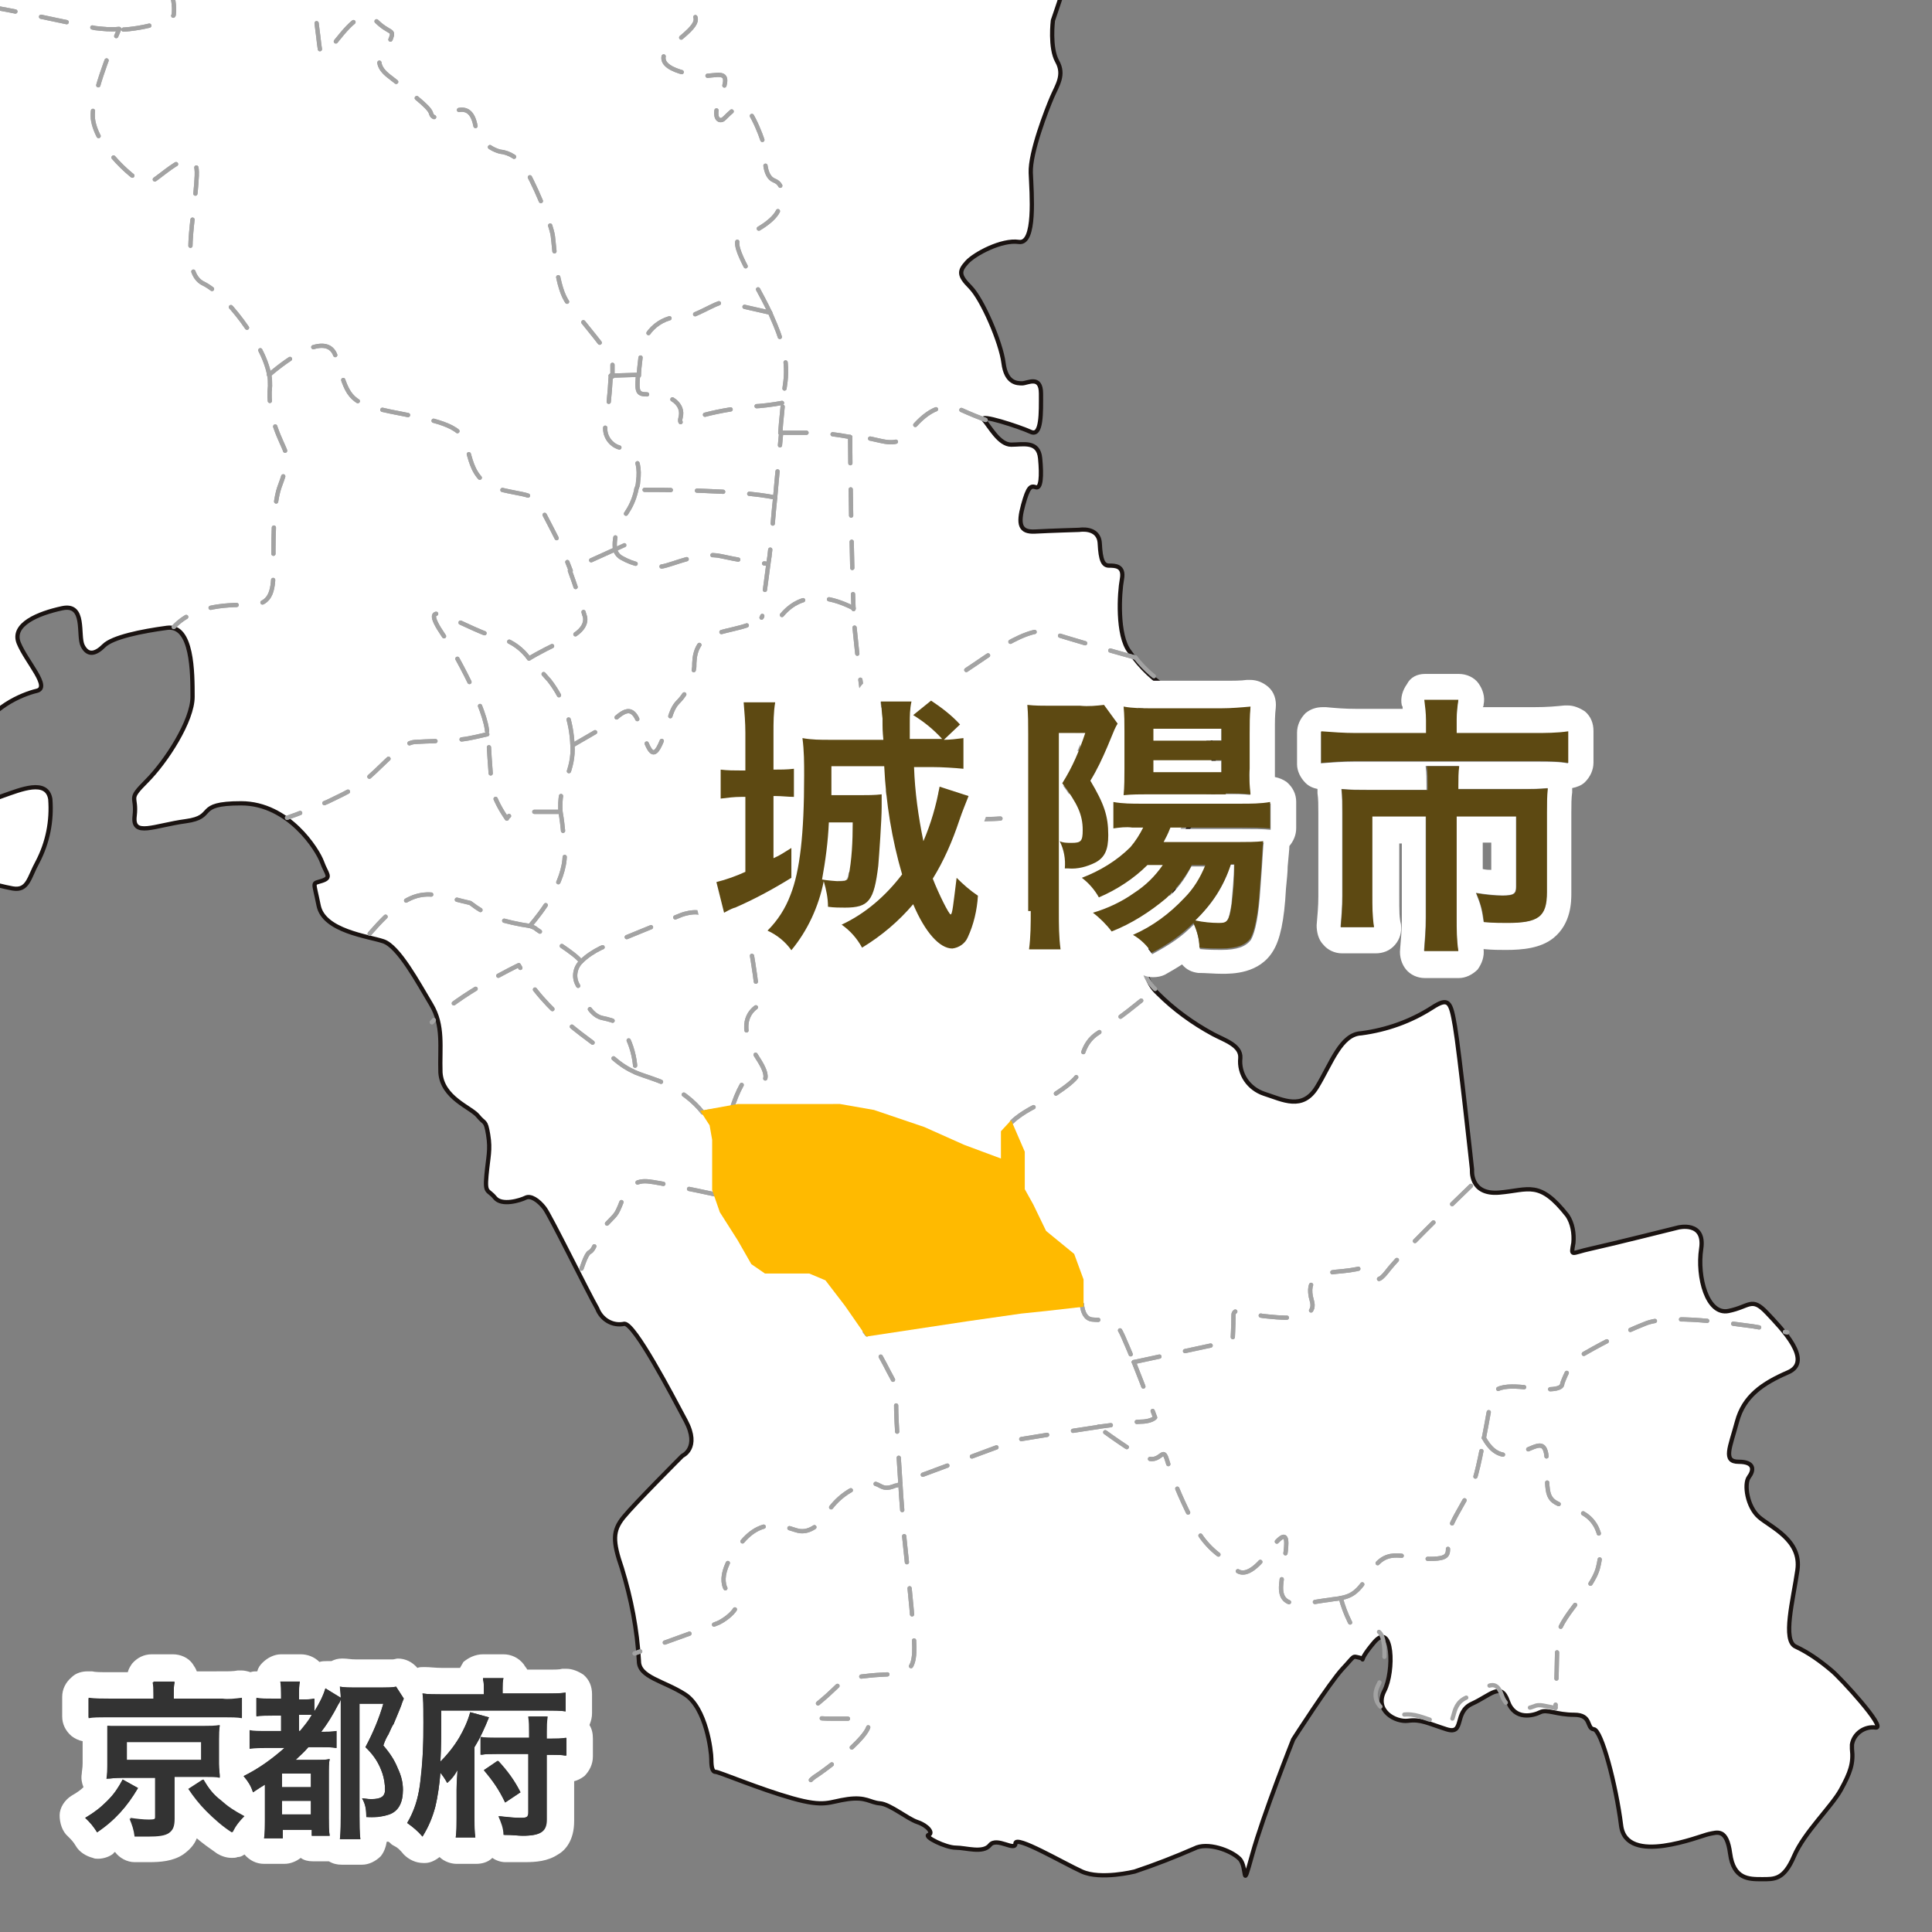 <?xml version="1.0" encoding="utf-8"?>
<!-- Generator: Adobe Illustrator 23.0.2, SVG Export Plug-In . SVG Version: 6.00 Build 0)  -->
<svg version="1.1" id="レイヤー_1" xmlns="http://www.w3.org/2000/svg" xmlns:xlink="http://www.w3.org/1999/xlink" x="0px"
	 y="0px" viewBox="0 0 226.8 226.8" style="enable-background:new 0 0 226.8 226.8;" xml:space="preserve">
<rect x="0" y="0" width="226.8" height="226.8" fill="#808080" stroke="none"/>
<style type="text/css">
	.st0{fill:#FFFFFF;stroke:#1A1311;stroke-width:0.5;stroke-linecap:round;stroke-linejoin:round;}
	.st1{fill:none;stroke:#A3A3A3;stroke-width:0.5;stroke-linecap:round;stroke-linejoin:round;stroke-dasharray:3.075,3.075;}
	.st2{fill:none;stroke:#A3A3A3;stroke-width:0.5;stroke-linecap:round;stroke-linejoin:round;}
	.st3{fill:#FFBA00;}
	.st4{fill:none;}
	.st5{fill:#FFFFFF;}
	.st6{fill:#5D4912;}
	.st7{fill:#333333;}
</style>
<path id="パス_8225" class="st0" d="M-240.8-235.4l-1-6.7c0,0-0.5-2.8-2.5-2.8s-7.5,1.5-8.8,1.7c-1.3,0.2-5.8,0.5-6.3,0.8
	s-8.3,5-8.3,5c-1.1,0-2.1,0.4-2.8,1.2c-1.7,1.3-5.2,4.9-5.2,4.9c-1.2,0.8-2.7,1.2-4.1,1.1c-2.5-0.1-9.4,0-10.2,0s-3.2,0.1-4-1.4
	s-3-5.6-3-5.6s-1.5-0.8-0.5-3s1.2-4.6-0.1-5.6s-4.9-2.8-5.6-4.9s-0.9-2.6-3-3.9s-5.2-1.9-5.9-3.6s-3.9-6-4.9-7.1s-2.6-1.1-2.9-3.4
	s-0.4-3.2-2.4-3.4s-4.2,0.2-1.8-2.6s2.8-2.8,2.5-5.2s-0.4-4,2-6s2.8-5,1.6-8.1c-1.3-3.2-2-6.6-2-10c0.1-3.2-0.2-7.4,2.4-7.8
	s2.1-0.4,3-0.8s2.2,0.1,1.2,1.6s-0.2,0.6,0.5,0.9s2,0.9,1.1,2.4s-0.1,3.1,0.9,2.4s1.8-0.6,2.6,0.4s2,1.2,2-0.4s-0.4-1.4,1.5-0.8
	s5.8,3.4,10,1.8s9.8-5.5,11.4-5.5c1.9-0.2,3.7-0.9,5.2-2.1c1.8-1.2,5-4.8,3.4-5.6s-1.2-0.9-0.6-1.6s0.4-2.4,1.8-2.2s1.5,0.8,1.6-1.6
	s0.2-2.2,1.8-2.4s3.1-2.4,3.5-3.9c0.2-1.1,1.3-1.8,2.4-1.6c0.4,0.1,0.8,0.3,1.1,0.6c1.5,1.2,1.9,1.5,3.1,0.2s2-1.4,3.2-1
	s1.2,0.6,2.1,0.4s1.5-0.1,1.5,0.8s0.5,0.8,1.5,0.5s1.4,1,3,0.8s3.8-1.5,3.5-3.4s-1-1.8,0.9-2.6s0.5-2,3.2-0.8s3.4,0.4,4.9-0.5
	s4.8-2.4,4.9-4.4s1.1-1.2,1.4-2s0.5-1.9,2.8-2.2c2.3-0.4,5.5-2.1,6.3-3.5s1.5-7.4,0.6-7.5s-2-1.6,0-1.5s2.5,1,3,1s1.1-0.4,1.1-1.5
	s0.9-1.9,1.5-1.1s3.1,0.2,4.4-1.2s0.9-0.8,2.6-0.6s6.5,0,8.2-1.6s1.5-4.4,2.6-4.6s1.6,0,1.8,1.8s0.4,2.1,1.4,2.1s1.5-0.9,3.1-0.9
	s2.4-0.1,2.1-0.9s0.1-1.1,1.1-0.4s2-0.2,2.9-1.2s0-2.2,2.6-1.5s2-0.4,3.4-0.8s4-0.1,4.6-1.4s3-3.8,4.6-2.2s2.5,2,4.4,1.2
	c1.9-0.8,3.7-1.7,5.4-2.9c1.4-1,1.1-1.2,1.1-1.9s-0.4-2.2,0.6-3.2s1.8-1.4,1.9,0.9s0.5,1.5,1.2,2s2.6,3.8,2.6,3.8
	c0.3,0.5,0.9,0.8,1.5,0.8c1.1,0,1.4,2.1,2.1,2.8c0.7,0.6,1.5,1.1,2.2,1.6c1,0.6,2-1.9,2.6-0.6s0.9,2.9,0.1,3.1s-1.2,1-0.1,1.9
	s0.2,3.9,1.1,3.9s1.8,0.6,2.5-0.1s1.1-0.9,1.8-0.1s0.8,1.9,2.2,1.4s2-1.4,2,0s-0.6,5.1-0.2,5.8s1.4-0.4,1.8,0.2s2.4,0.8,3,1.5
	s1.6-0.6,1.7,2.2s0.4,6.5-0.6,6.8c-1,0.2,0.4,1.4-0.1,2.1s-1.4,1.9,1.7,1.2c3.1-0.6,3.1,3,5.4,3.4s2.4,2.9,1.5,3s-0.8,1.6-0.8,2.5
	s-0.2,3.2-1,3.8s-1,1.1-0.2,2.4s0.2,1.6-0.4,2.5s-1.4,1.2,0.2,3.5s1.1,3.2-0.1,3.4s-3,2.6-3.6,0.8s-2.6-2.6-0.9-3.9
	c1.8-1.2,1.2-2.1,1.2-2.8s-1.5-0.9-1.5-0.9c-0.4-0.6-1.2-0.7-1.8-0.3c-0.1,0.1-0.2,0.2-0.3,0.3c-1.2,1.2-0.9,3.1-2.6,2.4
	s-2.5,0.9-3.5,1s-1.9-0.5-2.8,1.4s-1.9,4.1-2.9,5c-1.1,1-1.9,2.2-2.4,3.6c-0.4,1.2-2.9,9.4-3.8,10.1s-0.5,3.5-0.5,3.9
	s0.1,4.6-3.2,4.8s-2.1,0.1-2.2,1.4s0.2,2-0.9,2.2c-1.3,0.5-2.3,1.7-2.5,3.1c0,1.1-0.2,2.1-1.4,2.1s-1.8-0.5-5,3.9s-6.1,8.8-6.1,8.8
	l-4.4,8.1c0,0,3.6-8.5,2.6-8.8s-3.9,1.2-3.9,1.2s-9.1,4.5-10.4,4.4s-3.4,0.2-3.2,2.1s2.1,4.3,0.6,4.3s-0.9,3.2,0.6,2.8
	s4.5-3.8,5.2-4.4s1.6-1.6,2.6-0.9s4,2.4,4.9,0.6c0.9-1.8,0.1,4.4,0.1,4.4s0,3.4,1.5,4.9s0.5,4.5,1.1,4s1.8-1.9,2.1-0.5s0,0.4,1.4,0
	s5-1.8,4.9-4.1s0.1-2.5-1.6-4.1s-2.5-4.1-1.2-4.5s3.5-1.1,4.4-2.4s2.8-1.1,4.1-1.6s0.8-1.9,2-2.8c1.2-0.9,1.5-2.6,0.8-3.9
	c-0.6-1.4-1.6-3.6,0.5-2.6s3.9,2.5,4.2-0.5s1.5-0.9,2.9-2.9s1.9-1.2,2-2.6s0.8-3.2,1.8-1.6s-0.1,3.8,0.5,5s-0.5,0.8-1.6,0.6
	s-2.2,0.2-2,1.9s-0.4,2.6,0.1,3.1s3.2,0,2,2.1s-1.5,5.4,2.1,5s5.1-0.5,5.5,1.1s3.6,1.5,1,3c-2.6,1.5-4.8,3.6-6.4,1.9
	c-1.6-1.8-2.5-0.4-2.1,1.9s-1.4-2-1.5-3.6c-0.1-1.6-1.1,0-2.4,0.6c-1.2,0.6-4,2.5-3.4,7.4s3.2,5.1,6.9,5.2c2.5,0.2,4.9,0.5,7.4,1
	c0.8,0,1.2,0.4,1.1,1.1s1,0.9,1,2.2s0,2.2,1.8,3c2.1,1.1,4,2.3,5.9,3.8c0.8,0.6,2.5,0.9,5.1,1.4s5.4,0.9,6.1-0.6s0.8-3.6,1.9-4.6
	s2.4-2.1,3.2,1s2,0.9,2.2,3s2.8,5.5,2,6c-1.1,1-1.6,2.4-1.4,3.9c0.1,1.7-0.9,3.3-2.5,4c-1.4,0.4-2.2,0.5-1.2,3.1s0.8,2.1-0.6,2
	s-3.8,1.8-1.6,2.1s2,0.9,0.8,1.6s-2,0.9-0.6,2.5s-0.6,3-1.4,3.8s-1.8,5.4-1.1,6s1.5,1.1,2.1,0.6s1.2,0,1.9-1.1
	c0.4-0.9,1.1-1.6,1.9-2.1c0.4-0.1,0.4-0.6,0.5-1.6c0-1,0.4-2,1-2.8c0.6-0.9,1.3-1.7,2.1-2.4c1.2-1,2.5-1.7,4-2.1
	c1.2-0.3,2-1.4,1.9-2.6c-0.2-0.7,0.1-1.5,0.6-2c0.4-0.5-1-0.8-1.9,0.1s-0.4-0.8,1.6-1.5c0.9-0.6,0.1-3.2,0.1-3.2
	c-0.1-0.7,0.4-1.3,1-1.4c0.1,0,0.1,0,0.2,0c1.4,0,1.4-0.6,1.8,0.5s0.8,1.4,1.9,1.4s1.6,1,2.1,1s0.2-1,1.4-1.1s3,0,3.8-0.9
	s2.9,0.8,3.1,1.5s0.4,1.9-0.4,2.1s-5.4,3.6-2.9,4s4,1.6,4.5,1.1s0.8-3.2,2.4-2c1.1,0.9,2.6,0.8,3.6-0.1c0.6-0.5-0.1-1.6-0.6-3.1
	s-0.4-4,0.5-4.4s1.4-1.8,0.9-2.2s0.9-3.6-0.6-2.5s-1.2,0.1-1.1-1.2s-3-1.8-1.6-4.1s2.2-4.8-0.8-3.2s-2.6,3.6-3.1,5.5s-1.2,2-2.8,1.1
	s-2.9-2-3.1-0.9s-1.6-0.6-2.9,0.6s-3.1-1.5-3.6,0.5s-2-0.2-2.9-0.4s-2.2-0.2-2.5-1.1s0.2-1.8,0.8-1.8s-1.9-3.4,0.6-3.5
	s2.1-2.1,1-2.8s-2.5-4.4-3.8-2.2s-1.4,2.8-2.1-0.4s0-4.9,0.1-6.2s1-2,1-4s0.6-5.5,1.8-2.5s2.5,2.8,4.2,1.6c1.6-1,3.3-1.8,5.1-2.2
	c1.5-0.3,2.8-1.1,3.6-2.4c0.7-0.9,1.5-1.7,2.4-2.4c0.4-0.4,0.9-2,1.4-2.3s1.5-1.2,2.1,0s1.1,2.8,2.9,2.1c1.8-0.6,2.6,0.4,3.5-1.1
	c0.9-1.5,1.2-1.5,2.2-1s2.6-5.9,5.6-4.6s7.6,3.6,5.4,0s1.5-1.4,0.1-4.5s3.2,0.6,3.2-2.4s1.1-3,0.4-4.4s0.1-0.8,1.4-0.4
	s7.5-0.6,6.1-2.6s-0.4-1.8,0.9-2s5-3.5,3.9-1s0.5,4.1-0.9,3.6s-0.9,0.8-2.2,1.1s-1.1,2.1-0.5,3.5s-0.2,1.6-1.6,2.5s-1.1,2.5-0.4,4
	s0,2.6,1.1,3.9s1.5,0,1.6-0.6s0.2-0.8,1.4-0.6s3.9-2,3.5-0.1s-1.1,5.8,1,3.9s1.6,0.4,1.8,1.6c0.1,1.3,1,1.8,2.6,1.4s4.6-0.5,1.5,1
	s-8.8,4.5-8.8,4.5s-0.9,0.1-1.8,2.4s-4.6,11.5-4.6,11.5s-0.6,1.1,1.4,2.5s9.5,7.5,9.5,7.5s1,0.8,1,3.8s-0.1,6.5-1.1,5.9
	s-1.6,1.5-2,2.2s-4,7.8-4,7.8c-0.5,1.4-0.4,2.9,0.4,4.1c1.2,2.1,4.5,6.2,6.2,7.1s6,1.9,6.6,4.2s1.4,3.2,2.5,3.5s2.4,1.1,2.5,1.9
	c0.1,0.8-0.2,1.6-0.8,2.1c-0.7,1.1-0.7,2.4-0.1,3.5c0.9,1,1.9,2.9,2.4,2.9c0.6,0,1.3-0.2,1.8-0.6c0.9-0.6,2.4-2.4,3.6-1.4
	c0.8,0.7,1.9,1.1,3,1.1c0.6,0,2.2,0.2,2.2,1.5s0.1,3.6,0.6,4.5c0.5,1.2,0.4,2.5-0.2,3.6c-0.6,1-0.5,3.1,0.6,4.8s1.1,3.2,0.6,5.2
	s-1.9,4.2,1.6,4.9c3.2,0.5,6.4,0.7,9.6,0.8c2.9,0.1,5.7,0.7,8.4,1.6c2.5,1,7.4,3.4,9.8,2.5s3.5-1.8,4.9-0.5s2.6,2,4.6,0.6
	s6.2,0.4,9.1,1.9s3.1,0,4.1,0.1s1.8,1.9,6.2,3.6c3,1.1,5.9,2.6,8.5,4.5c2.2,1.5,5.6,2.4,8.5,2.9s3.9,0.6,5.4-0.2s2-0.4,3-2.1
	s2.8-1.9,5.6-1.1s4.5,1.2,5.8,0s2.8-3.8,6.4-2.6s2.9,1,5.1,1s3.6-1,2.8,1.1s-2.1,4,2.5,5.2s5.1,1.4,6.4,4.2c1.2,2.9,3.8,7.5,5.6,8
	s6.2,2.5,6.2,4.1c0.1,2.3,0.7,4.6,1.9,6.6c1.2,2.1,4.9,10.8,5.5,11.6s0.9,1.8,2.8,1.9s2.8-0.2,2.6-1s0.4-1,1.8-1.6
	c1.4-0.6,2.4-0.9,3.3-1.9s3.4-4.1,3.8-2.1s-0.1,2.4-1.4,4.6s-0.4,3.9-1,4.5s-4.1,4.6-4.6,4.6s-0.6,1.5-0.5,1.9
	c0.2,0.9,0,1.7-0.4,2.5c-0.5,0.8,1,2.1-0.4,3.6c-1.8,2.1-2.8,4.7-2.8,7.5c0,3.4,0,5.2-1.4,6.9s-1.9,1.4-1.4,3.4
	c0.5,2,3.9,12.5,5,20.4s3.8,10.6,5.1,11.4s3.1,1,2,4.2s-3.1,6.1-3,8.1c0,3.3-0.4,6.5-1.1,9.7c-0.6,2.6-4.1,12.8-4.1,12.8
	s-0.4,3.2,0.5,4.8s0,2.8-0.6,4.2s-2.6,6.5-2.5,8.9s0.6,8.4-1.4,8.1s-5.2,1.4-6.1,2.4s-1,1.5,0.4,2.9s3.6,6.5,3.9,8.9
	s1.6,2.4,2.2,2.4s2.2-1,2.2,1.2s0.1,5.1-1.2,4.5s-6.2-2.2-5.5-1.4s1.8,2.9,3.2,2.9s3.2-0.5,3.4,1.6s0.1,3.6-0.5,3.4
	s-0.9-0.1-1.5,2.1s-0.4,3.2,1.4,3.1s5.2-0.2,5.2-0.2s2.3-0.4,2.4,1.6c0.1,2,0.4,2.6,1.1,2.6s1.8,0,1.5,1.6s-0.6,6.6,0.9,8.5
	c1.3,1.9,2.9,3.4,4.9,4.6c2.6,1.6,4.4,3.4,4.5,5.1s1.5,6.3-0.2,8.1s-4,4.5-4,8.7s-1,6-1.7,6.8s-3,4.2-0.2,6.8
	c1.9,1.9,4.1,3.5,6.5,4.8c1.3,0.7,3.3,1.3,3.2,2.8c-0.2,1.9,1,3.6,2.8,4.2c2.2,0.7,4.5,2,6.2-0.8c1.7-2.8,2.8-6.2,5.2-6.3
	c3-0.4,5.8-1.4,8.3-3c2-1.3,2.2-0.7,2.7,2.2s2,16.8,2,16.8s-0.3,3,3.2,2.7s4.7-1.5,8,2.7c0.6,0.9,0.8,2.1,0.7,3.2
	c-0.3,1.7-0.3,1.2,2,0.7s10.3-2.5,10.3-2.5s3.2-0.8,2.7,2.5s0.7,7.8,3.2,7.3s2.7-1.7,4.5,0.2s5.5,5.7,2.5,7s-5.2,2.8-6,5.8
	s-1.7,4.7,0.2,4.7s1.8,1,1.2,1.8s-0.2,3.5,1.2,4.7s5,2.7,4.5,6.2s-1.8,8.3-0.2,9c1.5,0.7,2.9,1.7,4.2,2.8c1,0.8,6.5,6.8,5.2,6.7
	c-1.3-0.2-2.6,0.7-2.8,2c0,0.2,0,0.3,0,0.5c0.2,1.7-0.2,2.8-1.3,4.8s-4.3,5-5.5,7.8s-2.3,2.7-3.8,2.7s-3.3,0-3.7-3s-1.5-2.5-2.5-2.3
	s-9.7,3.8-10.3-1s-2.3-11.2-3.2-11.3s-0.2-1.7-2.3-1.7s-3.2-0.7-4-0.3s-3,1-3.8-1.3s-2-0.7-4.2,0.3s-0.8,3.7-3,3s-3-1.2-4.5-1
	s-4-1.2-2.8-3.5s1-8.3-1.2-5.7s-0.8,2-1.7,1.8s-0.5-0.3-2,1.3s-5.8,8.3-5.8,8.3s-3.5,8.8-4.8,13.5s-0.5,1.5-1.5,0.5s-3.8-2-5.3-1.2
	c-2.3,1-4.6,1.9-7,2.7c0,0-4,1-6.2,0c-2.2-1-7.8-4.3-7.8-3.3s-2.2-0.8-3,0.2s-2.8,0.3-4,0.3s-3.8-1.3-3.2-1.5s-0.1-1.1-1.3-1.5
	s-3.2-2.1-4.4-2.2s-1.6-0.8-3.8-0.5s-2.6,1-6.5-0.1s-8.6-3.1-9-3.1s-0.5-0.6-0.5-1.5s-0.6-6-3.1-7.6s-5.4-2-5.4-3.9
	c-0.2-3.7-0.9-7.3-2-10.9c-1.1-3.2-1.1-4.4,0.2-6s6.9-7.2,6.9-7.2s2.1-0.9,0.4-4.1s-6-11.4-7.2-11.4c-1.4,0.3-2.7-0.5-3.2-1.8
	c-1.1-1.9-5.5-10.9-6.2-11.8s-1.6-1.5-2.2-1.2s-2.8,1-3.6,0s-1.2-0.4-1-2.6s0.5-3,0.2-4.8s-0.4-1.2-1.2-2.2s-4.2-2.1-4.4-5.1
	c-0.1-3,0.4-5.5-1.1-8s-3.8-6.8-5.6-7.4s-7-1.2-7.6-4.2s-0.8-2.5,0.4-2.9s0.5-0.8,0-2.2s-3.9-6.9-9.5-6.9s-2.8,1.6-6.5,2.1
	s-6.3,1.9-6-0.6s-0.9-1.8,1.4-4.1s5.4-7.1,5.4-9.9s0-8.5-3-8.1s-6.4,1.1-7.4,2.1s-1.9,1.2-2.5,0s0.4-5-2.4-4.4s-6,1.9-5.1,4.1
	s3.8,5.2,2.1,5.6s-5.6,2-6.9,5.4s-2.9,7.9-0.9,5.8s1.8-2.1,1.8,0s0.1,1.8,2.1,1.1s5.1-2,5.5,0.4c0.2,2.6-0.3,5.1-1.5,7.4
	c-1,1.8-1.1,3.4-2.9,3.1s-7-1.9-8.5-1.4s-4.6,1.5-6.3,0s0.2-3-2.1-4s-6.5-3.2-8.2-7.8s-2.5-3.8-5-2.5s-4.5,1.9-7-0.1
	s-3.2-2.1-2.8-4.4s0.9-4.6,0.1-5.2s-0.4-1.8,1.2-2.5s1-1.4,0.6-3.2s-2-3.9,0-6.8c2-2.9-1.5-6.6-3.4-6.6s-5.2,0.6-8-1.1
	s-8.9-4.6-8.9-4.6s-1.9-2.5-5.6-0.5s-6.6,2.6-7.2,0.2s-1.8-2.2-3-1.6s-5.9,0.6-8.4,0s-4.5-1.9-4.5-4.1s0.2-11.5-1.9-13.2
	s-4.6-8.2-2.6-10.4s3.1-2.8,3.6-3.8s4.5-2.8,6.2-4c1.6-1.2,2.6-2.8,3-4.8c0.2-1.5,1.5-4,0.1-5.4s-4.2-4.5-4.6-6.1s-0.9-3.1,0.2-4
	s1-1.8,0.2-2.8s-0.8-1.1,0-3.6s1.2-3.4-0.9-4.1s-11.4-3.2-14.8-4s-7.1-0.9-7.8-3s1.5-5.6-1.8-4.9s-13.8,4.5-18.1,3.4
	c-4.4-1.1-9.7-4.1-6-4.6c3.7-0.5,2.7-4.4,2.9-6.2s0.9-5.6-3.9-7.2c-4.8-1.6-19.1-1.1-19.1-1.1s-1.1-1.1-3.6,3s-2.6,4.8-5.1,5
	s-5.4,0.8-7-1.2s-3.9-4.2-5.6-3.9s-2.8,0.1-2.5-2s-0.2-8.2,2.4-8.6s4.4-0.1,2.1-4.5s-5.9-10.1-7.2-9.3c-1.4,0.9-4.1-0.6-4.1-0.6
	s-8.8-4.5-6.2-6.4s4.2-4.6,3.9-6.2s-1.8-10.6-3.9-11.6s-7-1.8-7.2-2.2s-1-1.6-3-0.1s-3.5,1.6-4.8,1s-5.1-2.9-8-0.5s-4.6,2.2-6.2,3.4
	c-1.9,1.2-3.5,2.9-4.6,4.9c-1.1,2-2.6,3.8-4.5,5.1c-1.1,0.6-2.5,1.8-3.1,0.4s-3.2-6.8-3.2-9.8s0.5-4.4-2-4.4s-4.8,0-5.5,0.5
	s-0.6,1.1-2.9,0.4s-11.4-2.5-11.4-5.9s-0.9-4.4-2.3-5.5c-1.4-1.1-2.8-2.8-2.8-4.4s-1-0.4-1.6,0.2s-2.9-0.4-2.9-0.4
	s-12.2-4.5-13.4-4.8s-4.8-2.4-5.9-3c-1.3-0.8-2.8-1.3-4.2-1.6c-2.8-0.8-8.6-2.2-8-5.5s3.1-11.2,1.1-11.4s-3,0.8-2.2-2.5
	s0.8-3.8,1.2-5.2s-0.4-1.5-0.5-4.6c-0.1-2.3,0.4-4.6,1.6-6.5c0.9-1.5,0.8-1.4,0.8-3.6s-1.1-5.8,0.1-8.9s4-8.8,7.6-9.2
	s6.4-0.1,7.8,1.4s2.1,3.8,5.1,4.1s7.1,2.6,7.2,4.4s-0.6,4.4,2.5,3.5s10.1-2.8,10.1-2.8c1.3-0.4,2.4-1.4,2.9-2.8c1-2.4,3.2-8,4.5-7.8
	s7.4,3,7.4,0.1s1.5-22.1,0.8-24.8s-3.8-11.2-4.6-11.9s-1.4-1.4-0.2-4.6s1.8-5.6,0.9-5.9s-2.9-0.9-1.2-3.2s3.4-3.2,3-5.8
	S-240.8-235.4-240.8-235.4z"/>
<path id="パス_8046" class="st1" d="M79.7-27.4c3,0.3,9-0.5,10.7-0.6c2-0.2,2-2.7,2-2.7c-0.1-3.5,0-7,0.3-10.5c0.5-4.7-1-5-1-5
	S86-53,84.3-55.4S85.7-61,87-64c1.3-3-1-10-1.8-13.7s-5.5-3.2-9.5-3s-1.8-4.7-1.2-8.2c0.4-2-1.6-3.1-3.5-3.7"/>
<path id="パス_8047" class="st1" d="M90.4,36.7c0.2,0.5,0.4,0.9,0.6,1.4c2.1,5,1,7.1,0.9,9c0,0,0,0.1,0,0.2"/>
<path id="パス_8048" class="st1" d="M90.4,36.7c-2.1-4.4-5-8.3-3.4-8.9c1.8-0.6,4-2,4.4-3.2s0.8-2.9-0.5-3.4s-1.1-2.9-1.1-3.6
	s-1.6-4.9-2.5-5.1s-2,1.2-2.4,1.5s-1.5,0.1-0.2-3s-0.6-2-2.2-2.1S75.6,7.9,79,5.2s3.2-3,1.4-4.6s-2.5-10.9-2.5-10.9
	s-0.2-8.5,1.2-11.7c0.8-1.7,1-3.6,0.6-5.4"/>
<path id="パス_8049" class="st1" d="M115.7,49.3c-0.8-0.3-1.8-0.7-2.9-1.2c-2.7-1.2-4.8,1-6.2,2.8s-3.2,0.7-5,0.5
	c-0.5,0-1.2-0.1-1.8-0.2"/>
<path id="パス_8050" class="st1" d="M91.6,50.8h4c0.9,0,2.6,0.2,4.2,0.5"/>
<path id="パス_8051" class="st1" d="M91.6,50.8c0.1-1.6,0.3-2.9,0.3-3.6"/>
<path id="パス_8052" class="st1" d="M90.4,36.7c-2.1-4.4-5-8.3-3.4-8.9c1.8-0.6,4-2,4.4-3.2s0.8-2.9-0.5-3.4s-1.1-2.9-1.1-3.6
	s-1.6-4.9-2.5-5.1s-2,1.2-2.4,1.5s-1.5,0.1-0.2-3s-0.6-2-2.2-2.1S75.6,7.9,79,5.2s3.2-3,1.4-4.6s-2.5-10.9-2.5-10.9
	s-0.2-8.5,1.2-11.7c0.8-1.7,1-3.6,0.6-5.4"/>
<path id="パス_8053" class="st1" d="M79.7-27.4c-0.2-0.7-0.4-1.4-0.7-2c-0.8-1.8-3.6-6.8-3.6-6.8s-0.8-3.2-4.4-2.1
	s-6.4,3.4-11.4,3s-9.4-2-10.6,0.5s-1.5,4.9-1.5,8.6s1.6,9.1-0.8,11.5s-5.9,6.4-7.6,6.4S33.8-8.7,36-6.6s4.4,3.1,3,4.5
	S36.7-0.6,37.2,3s0.2,4.4,1.8,2.4s3.5-4.6,5.1-3s2.2,1,1.8,2.1S43.2,7,45.6,8.9s4.8,3.6,5,4.4s1.1,0.5,2.4-0.1s2.4-0.5,2.8,1.5
	c0.3,1.5,1.4,2.7,2.9,3.1c1.1,0.1,2.2,0.8,2.8,1.8c1,1.4,3.2,6.6,3.4,8.1s0.4,6.1,1.8,7.9s5.1,6.2,5.2,6.8c0,0.6,0,1.2,0,1.8"/>
<path id="パス_8054" class="st1" d="M90.4,36.7c-1.4-0.3-5.1-1.2-5.6-1.2c-0.7,0-3.3,1.7-4.3,1.7c-2.7-0.3-5,1.6-5.3,4.3
	c0,0.1,0,0.2,0,0.4c-0.1,0.9-0.2,1.6-0.2,2.2"/>
<line id="線_329" class="st1" x1="71.7" y1="44.1" x2="74.9" y2="44"/>
<path id="パス_8055" class="st1" d="M71-92.6c-2.4,1.8-13.2,6-16.2,6c-3.3,0-10.7-3-18.7-2.8s-9.3,12.8-9.3,12.8s-0.8,2.3-2,2.3
	s-2.5,1.8-2.5,1.8s0.5,4.3-2,2.5s-5.3,0-7.7,1.7s-2.8,4-1,6.5c1.8,2.5-1.3,6.5-1.3,6.5S-2.2-34-4.3-27.5C-6-23-4.7-18-1-14.9
	c2,1.7,2-0.3,2.2-1.8s2.3-0.7,3.2,0.7s2.7,0.7,4.3,0.7s2,0.7,2,2.5s0.8,6.2,3,7.5s2-0.7,4.5,1.7c1.6,1.3,2.4,3.3,2.2,5.3
	c0,0.6-3.3,1.7-6.4,1.8"/>
<path id="パス_8056" class="st1" d="M79.7-27.4c3,0.3,9-0.5,10.7-0.6c2-0.2,2-2.7,2-2.7c-0.1-3.5,0-7,0.3-10.5c0.5-4.7-1-5-1-5
	S86-53,84.3-55.4S85.7-61,87-64c1.3-3-1-10-1.8-13.7s-5.5-3.2-9.5-3s-1.8-4.7-1.2-8.2c0.4-2-1.6-3.1-3.5-3.7"/>
<path id="パス_8057" class="st1" d="M31.6,44c-0.7-3.8-5.2-9.5-7.7-10.7c-2.8-1.3-1-7.8-0.8-12.7s-5,1.2-6,1s-5.8-4.2-6.2-7.7
	c-0.2-2.4,1.8-7.5,3.1-10.5"/>
<path id="パス_8058" class="st1" d="M31.6,44c2.2-1.9,6.8-5.2,7.8-2.2c1.3,4,1.2,5.3,5,6.2s8.3,1.3,9.7,3s0.5,5.5,4.8,6.5
	s3.5,0,6,4.8c0.8,1.5,1.5,3.1,2.1,4.7"/>
<path id="パス_8059" class="st1" d="M79.7-27.4c-0.2-0.7-0.4-1.4-0.7-2c-0.8-1.8-3.6-6.8-3.6-6.8s-0.8-3.2-4.4-2.1
	s-6.4,3.4-11.4,3s-9.4-2-10.6,0.5s-1.5,4.9-1.5,8.6s1.6,9.1-0.8,11.5s-5.9,6.4-7.6,6.4S33.8-8.7,36-6.6s4.4,3.1,3,4.5
	S36.7-0.6,37.2,3s0.2,4.4,1.8,2.4s3.5-4.6,5.1-3s2.2,1,1.8,2.1S43.2,7,45.6,8.9s4.8,3.6,5,4.4s1.1,0.5,2.4-0.1s2.4-0.5,2.8,1.5
	c0.3,1.5,1.4,2.7,2.9,3.1c1.1,0.1,2.2,0.8,2.8,1.8c1,1.4,3.2,6.6,3.4,8.1s0.4,6.1,1.8,7.9s5.1,6.2,5.2,6.8c0,0.6,0,1.2,0,1.8"/>
<path id="パス_8060" class="st1" d="M71.7,44.1c-0.1,2-0.4,5-0.6,5.7c-0.3,1.3,0.6,2.6,1.9,2.8c0.1,0,0.2,0,0.4,0c0,0,2,0.6,1.5,4
	c0,0.3-0.1,0.6-0.2,0.8"/>
<path id="パス_8061" class="st1" d="M74.7,57.5c-0.6,2.6-1.7,3-2.2,4.7c-0.3,0.7-0.4,1.6-0.3,2.3"/>
<line id="線_330" class="st1" x1="72.2" y1="64.5" x2="66.9" y2="66.9"/>
<line id="線_331" class="st1" x1="72.2" y1="64.5" x2="73.3" y2="64"/>
<path id="パス_8062" class="st1" d="M-81.6,1.2c1.2,1.7,2.5,3.2,3.9,4.6c1.4,1.4,0.1,3.9-0.1,5.4c-0.4,1.9-1.4,3.6-3,4.8
	c-1.8,1.3-5.8,3-6.2,4s-1.6,1.6-3.6,3.8s0.5,8.6,2.6,10.4c0.9,0.8,1.4,2.9,1.6,5.3"/>
<path id="パス_8063" class="st1" d="M-17.8-153.7c0.3,0.1,0.7,0.2,1.1,0.3c3.2,0.5,6.4,0.7,9.6,0.8c2.9,0.1,5.7,0.7,8.4,1.6
	c2.5,1,7.4,3.4,9.8,2.5s3.5-1.8,4.9-0.5s2.6,2,4.6,0.6s6.2,0.4,9.1,1.9s3.1,0,4.1,0.1s1.8,1.9,6.2,3.6c3,1.1,5.9,2.6,8.5,4.5
	c2.2,1.5,5.6,2.4,8.5,2.9s3.9,0.6,5.4-0.2s2-0.4,3-2.1s2.8-1.9,5.6-1.1s4.5,1.2,5.8,0s2.8-3.8,6.4-2.6s2.9,1,5.1,1s3.6-1,2.8,1.1
	s-2.1,4,2.5,5.2s5.1,1.4,6.4,4.2c0.8,2,1.9,3.8,3,5.6"/>
<path id="パス_8064" class="st1" d="M-31.8-135.5c0.1-0.6,0.4-1.1,0.8-1.5c1.7-1.7,2.7-2.5,0.5-5.5s1.7-4.5,2.3-4.7s8.5-3.8,9.7-5
	c0.4-0.4,0.6-1,0.7-1.5"/>
<path id="パス_8065" class="st1" d="M-31.8-135.5c-0.3,1.9-0.4,3.8-0.1,5.6c0,0,2.5,6.2-0.7,7s-8.2,2-9.5,8.2s0,7.5-2.7,8.3
	s-5,2.2-6,9.5s-1,7.5,0.5,10.2s4,4.3-0.5,5.5s-4.8,3.7-3.5,7.2s2.5,8.3,0.3,13.3s-4.8,7.3-1.3,9.5s7.2,4,6.2,6.8s2.2,2.7,1.7,4.2
	s-2.5,6.2-2.5,7.7s-5.7,0.5-2.8,5s-0.8,0.8-1.3,5.3s-3.3,2.3-3.2,6.8s-3,3.3-3.8,3.5c-2.6,0.1-4.9,2.1-5.3,4.7
	c-1,4.3-1.3,6.3-3.5,5.7c-4.1-0.9-8.4,0.1-11.7,2.7"/>
<path id="パス_8066" class="st1" d="M71-92.6c0.2-0.1,0.3-0.3,0.5-0.5c0.7-1.3,2-9.5,4.7-10.2s11.3-2.8,14.5-0.7s5.8,1,5.2-3
	s-1.2-5.8,0.8-7.5c1.5-1.3,4.7-7.2,6.2-10"/>
<path id="パス_8067" class="st1" d="M71-92.6c-2.4,1.8-13.2,6-16.2,6c-3.3,0-10.7-3-18.7-2.8s-9.3,12.8-9.3,12.8s-0.8,2.3-2,2.3
	s-2.5,1.8-2.5,1.8s0.5,4.3-2,2.5s-5.3,0-7.7,1.7s-2.8,4-1,6.5c1.8,2.5-1.3,6.5-1.3,6.5S-2.2-34-4.3-27.5C-6-23-4.7-18-1-14.9
	c2,1.7,2-0.3,2.2-1.8s2.3-0.7,3.2,0.7s2.7,0.7,4.3,0.7s2,0.7,2,2.5s0.8,6.2,3,7.5s2-0.7,4.5,1.7c1.6,1.3,2.4,3.3,2.2,5.3
	c0,0.6-3.3,1.7-6.4,1.8"/>
<path id="パス_8068" class="st1" d="M13.9,3.4c-0.9,0.1-1.8,0-2.7-0.1C7.7,2.6,0.5,1-1.3,0.8s-3,5-5.2,6.8S-7,15-7.7,19.5
	s-3.2,0.8-5,0.3s-1,1.5-1.7,2.3s-4.2,1.3-6,0.7s-6.8-2.2-8.2-2.5s-1-2.7-2-2.5c-3.3,0-6.7-0.5-9.8-1.5c-3-1.2-3.7,6.7-4.7,8.5
	s-10.3,10.3-12,11.5c-1.6,0.9-2.7,2.4-3.2,4.2c-0.8,2.3-4,2-4,2s-12.5,0.3-14,0s-1.8-1.3-2.3-2.5c-0.3-0.8-3.8-0.7-5.9-0.6"/>
<path id="パス_8069" class="st1" d="M-129.5-40c1.9,1.8,1.5,4.4,1.4,5.8c-0.1,1.9,0.9,5.8-2.9,6.2c-3.8,0.5,1.6,3.5,6,4.6
	c4.4,1.1,14.9-2.6,18.1-3.4s1.1,2.8,1.8,4.9s4.4,2.2,7.7,3c3.4,0.8,12.6,3.2,14.8,4s1.6,1.6,0.9,4.1s-0.8,2.6,0,3.6s0.9,1.9-0.2,2.8
	s-0.6,2.4-0.2,4c0.2,0.5,0.4,1,0.7,1.5"/>
<path id="パス_8070" class="st1" d="M-113.9-95.4c1-0.3,1.9-0.5,2.9-0.6c1.8,0,4.5,0.7,5.8-2.2s7.3-8.5,10.7-9.5
	c2.7-0.8,5.1-2.5,6.8-4.8c1.7-2,1.5-3.2,3.5-5.8c3.3-4,7.5-7.2,12.2-9.5c4.7-2,6.5-6.7,10.2-7s8.3-3.2,11.3-2.5c4,0.7,8,1.1,12,1.3
	c2,0.1,3.9,0.5,6.7,0.5"/>
<path id="パス_8071" class="st1" d="M-31.8-135.5c-0.3,1.9-0.4,3.8-0.1,5.6c0,0,2.5,6.2-0.7,7s-8.2,2-9.5,8.2s0,7.5-2.7,8.3
	s-5,2.2-6,9.5s-1,7.5,0.5,10.2s4,4.3-0.5,5.5s-4.8,3.7-3.5,7.2s2.5,8.3,0.3,13.3s-4.8,7.3-1.3,9.5s7.2,4,6.2,6.8s2.2,2.7,1.7,4.2
	s-2.5,6.2-2.5,7.7s-5.7,0.5-2.8,5s-0.8,0.8-1.3,5.3s-3.3,2.3-3.2,6.8s-3,3.3-3.8,3.5c-2.6,0.1-4.9,2.1-5.3,4.7
	c-1,4.3-1.3,6.3-3.5,5.7c-4.1-0.9-8.4,0.1-11.7,2.7"/>
<path id="パス_8072" class="st1" d="M-113.9-95.4c0.7,2.7,1.8,8.2,1.1,9.6c-1,1.8-5.5,3.5-7.7,6.2s-8.2,5.3-7,6.7
	c1.2,1.3,4.3,6.3,4.2,7.3s-2.5-1.2-1.8,1.8c0.7,3,0.2,7.5-1.3,8.2c-1.5,0.7-3.2,0.7-3.2,3.2c0,1.7,0.1,8.5,0.1,12.5"/>
<path id="パス_8073" class="st1" d="M-237.5-195.9c0.2,5.5-0.9,20.6-0.9,23.1c0,2.9-6.1,0.1-7.4-0.1s-3.5,5.4-4.5,7.8
	c-0.5,1.3-1.5,2.3-2.9,2.8c0,0-7,1.9-10.1,2.8s-2.4-1.8-2.5-3.5s-4.2-4-7.2-4.4s-3.8-2.6-5.1-4.1s-4.1-1.9-7.8-1.4s-6.4,6.1-7.6,9.2
	s-0.1,6.6-0.1,8.9s0.1,2.1-0.8,3.6c-1.2,1.9-1.8,4.2-1.6,6.5c0.1,3.1,1,3.1,0.5,4.6s-0.5,2-1.2,5.2s0.2,2.4,2.2,2.5
	s-0.5,8.1-1.1,11.4s5.2,4.8,8,5.5c1.5,0.3,2.9,0.9,4.2,1.6c1.1,0.6,4.8,2.8,5.9,3s13.4,4.8,13.4,4.8s2.2,1,2.9,0.4s1.6-1.9,1.6-0.2
	s1.4,3.2,2.8,4.4s2.2,2.1,2.2,5.5s9.1,5.1,11.4,5.9s2.1,0.1,2.9-0.4s3-0.5,5.5-0.5s2,1.4,2,4.4s2.6,8.4,3.2,9.8s2,0.2,3.1-0.4
	c1.9-1.4,3.4-3.1,4.5-5.1c1.1-2,2.7-3.6,4.6-4.9c1.6-1.1,3.4-1,6.2-3.4s6.8-0.1,8,0.5s2.8,0.5,4.8-1s2.8-0.4,3,0.1s5.1,1.2,7.2,2.2
	s3.5,10,3.9,11.6s-1.4,4.4-3.9,6.2s6.2,6.4,6.2,6.4s2.8,1.5,4.1,0.6c1.4-0.9,5,4.9,7.2,9.3s0.5,4.1-2.1,4.5s-2.1,6.5-2.4,8.6
	s0.8,2.4,2.5,2s4,1.9,5.6,3.9s4.5,1.5,7,1.2s2.6-0.9,5.1-5s3.6-3,3.6-3s14.4-0.5,19.1,1.1c0.9,0.3,1.8,0.8,2.5,1.4"/>
<path id="パス_8074" class="st1" d="M-203.1-205.9c-1.8,0.4-3.5,1.3-4.9,2.5c-1.7,1.5-2.8,3.7-3,6c0,1.5-6.7,5.2-7.7,5.7
	s-6.8-0.5-8.5-1.3s-3-2-3.5-2c-1.1-0.1-2.3-0.4-3.3-0.8c-1.1-0.2-2.3-0.3-3.5,0"/>
<path id="パス_8075" class="st1" d="M-187.6-199.2c-0.1-0.1-0.3-0.3-0.4-0.4c-3.6-2.4-7.4-4.4-11.3-6c-1.2-0.5-2.5-0.6-3.8-0.4"/>
<path id="パス_8076" class="st1" d="M-156.4-163.6c-0.8-2.4-1.9-5.6-2.3-6.6c-0.7-1.5-4-3.7-6-4.5s-2.7-4.5-4.5-7.3
	s-8.2-1.7-9-1.5s-2.2,1.3-3.7-1.3c-1.3-2.1-1.2-4.8,0.3-6.8c1.2-1.3,1.3-2-1-3.2c-2.1-1-3.8-3.2-5.1-4.3"/>
<path id="パス_8077" class="st1" d="M-187.6-199.2c-1.2,0-1.9,0-1.9,0"/>
<path id="パス_8078" class="st1" d="M-156.4-163.6c-0.2,0.1-0.4,0.3-0.6,0.4c-0.5,0.5-0.5,0.3-3,0.2s-4.5-1-5.2,1.5
	s-1.7,10.2-3.5,10s-13.7-0.7-11.3,1.8s6.2,4.7,4.8,6.5s-8,6.5-5,7.5s9.3,6.7,7.3,11.7c-2,5-1.3,6.5,0.5,6.8s5,2.5,4,8.3
	s1.8,7.3,3.7,8.5s14.7,10.5,18,9.3s12.2-4.2,16.3-2.7c4.2,1.5,5.7,1,8.3,0.5c1.8-0.3,5.4-1.5,8.1-2.2"/>
<path id="パス_8079" class="st1" d="M-113.9-95.4c0.7,2.7,1.8,8.2,1.1,9.6c-1,1.8-5.5,3.5-7.7,6.2s-8.2,5.3-7,6.7
	c1.2,1.3,4.3,6.3,4.2,7.3s-2.5-1.2-1.8,1.8c0.7,3,0.2,7.5-1.3,8.2c-1.5,0.7-3.2,0.7-3.2,3.2c0,1.7,0.1,8.5,0.1,12.5"/>
<path id="パス_8080" class="st1" d="M-17.8-153.7c-2.1-0.9-1-2.8-0.6-4.6c0.5-2,0.5-3.6-0.6-5.2s-1.2-3.8-0.6-4.8
	c0.6-1.1,0.7-2.4,0.2-3.6c-0.5-0.9-0.6-3.2-0.6-4.5s-1.6-1.5-2.2-1.5c-1.1,0-2.2-0.4-3-1.1c-1.2-1-2.8,0.8-3.6,1.4
	c-0.5,0.4-1.1,0.7-1.8,0.6c-0.5,0-1.5-1.9-2.4-2.9c-0.6-1.1-0.6-2.4,0.1-3.5c0.6-0.6,0.8-1.3,0.8-2.1c-0.1-0.8-1.4-1.6-2.5-1.9
	s-1.9-1.1-2.5-3.5s-4.9-3.4-6.6-4.2c-1.2-0.7-2.2-1.7-3-2.8"/>
<path id="パス_8081" class="st1" d="M-156.4-163.6c-0.2,0.1-0.4,0.3-0.6,0.4c-0.5,0.5-0.5,0.3-3,0.2s-4.5-1-5.2,1.5
	s-1.7,10.2-3.5,10s-13.7-0.7-11.3,1.8s6.2,4.7,4.8,6.5s-8,6.5-5,7.5s9.3,6.7,7.3,11.7c-2,5-1.3,6.5,0.5,6.8s5,2.5,4,8.3
	s1.8,7.3,3.7,8.5s14.7,10.5,18,9.3s12.2-4.2,16.3-2.7c4.2,1.5,5.7,1,8.3,0.5c1.8-0.3,5.4-1.5,8.1-2.2"/>
<path id="パス_8082" class="st1" d="M-156.4-163.6c1.3-0.8,4-2.1,5.4-2.1c1.7,0,6.2,0,9.3-0.3s4-0.5,11,0.3c7,0.8,7.7,5.7,12,7.2
	s12.8-2.8,14.3-2.3s4.2,3.5,4.2-0.2s7.8-2,8.7-2.2s5.7-1.7,5.8,4s7-1,10.5-4s0.2-9,0-13.7s4.2-2.8,7.7-6.8s3.7,1,7,0
	c2.7-0.8,10.9-10.7,13.7-14.3"/>
<path id="パス_8083" class="st1" d="M-113.9-95.4c1-0.3,1.9-0.5,2.9-0.6c1.8,0,4.5,0.7,5.8-2.2s7.3-8.5,10.7-9.5
	c2.7-0.8,5.1-2.5,6.8-4.8c1.7-2,1.5-3.2,3.5-5.8c3.3-4,7.5-7.2,12.2-9.5c4.7-2,6.5-6.7,10.2-7s8.3-3.2,11.3-2.5c4,0.7,8,1.1,12,1.3
	c2,0.1,3.9,0.5,6.7,0.5"/>
<path id="パス_8084" class="st1" d="M-31.8-135.5c0.1-0.6,0.4-1.1,0.8-1.5c1.7-1.7,2.7-2.5,0.5-5.5s1.7-4.5,2.3-4.7s8.5-3.8,9.7-5
	c0.4-0.4,0.6-1,0.7-1.5"/>
<path id="パス_8085" class="st1" d="M-46.8-198c-1.2-1.4-2.3-2.8-3.2-4.4c-0.7-1.2-0.9-2.8-0.4-4.1c0,0,3.6-7,4-7.8s1-2.9,2-2.2
	s1.1-2.9,1.1-5.9s-1-3.8-1-3.8s-7.5-6.1-9.5-7.5s-1.4-2.5-1.4-2.5s3.8-9.2,4.6-11.5s1.8-2.4,1.8-2.4s5.6-3,8.8-4.5s0.1-1.4-1.5-1
	s-2.5-0.1-2.6-1.4c-0.1-1.2,0.4-3.5-1.8-1.6s-1.4-2-1-3.9s-2.4,0.2-3.5,0.1s-1.2,0-1.4,0.6s-0.5,1.9-1.6,0.6s-0.4-2.4-1.1-3.9
	s-1-3.1,0.4-4s2.2-1.1,1.6-2.5s-0.9-3.1,0.5-3.5s0.9-1.6,2.2-1.1s-0.2-1.1,0.9-3.6s-2.6,0.8-3.9,1s-2.2,0-0.9,2s-4.9,3-6.1,2.6
	s-2.1-1-1.4,0.4s-0.4,1.4-0.4,4.4s-4.6-0.8-3.2,2.4s-2.4,0.9-0.1,4.5s-2.4,1.2-5.4,0s-4.6,5.1-5.6,4.6s-1.4-0.5-2.2,1
	c-0.9,1.5-1.8,0.5-3.5,1.1c-1.8,0.6-2.2-0.9-2.9-2.1s-1.6-0.2-2.1,0s-1,1.9-1.4,2.3c-0.9,0.7-1.7,1.5-2.4,2.4
	c-0.8,1.3-2.1,2.1-3.6,2.4c-1.8,0.5-3.6,1.2-5.1,2.2c-1.8,1.1-3.1,1.4-4.2-1.6s-1.8,0.5-1.8,2.5s-0.9,2.6-1,4s-0.9,3.1-0.1,6.2
	s0.9,2.5,2.1,0.4s2.6,1.6,3.8,2.2s1.5,2.6-1,2.8s-0.1,3.5-0.6,3.5s-1,0.9-0.8,1.8s1.6,1,2.5,1.1s2.4,2.4,2.9,0.4s2.4,0.8,3.6-0.5
	s2.6,0.5,2.9-0.6s1.6,0,3.1,0.9s2.2,0.8,2.8-1.1s0.1-4,3.1-5.5s2.1,0.9,0.8,3.2s1.8,2.8,1.6,4.1s-0.4,2.4,1.1,1.2s0.1,2,0.6,2.5
	s0,1.9-0.9,2.2s-1,2.9-0.5,4.4s1.2,2.6,0.6,3.1c-1,1-2.6,1-3.6,0.1c-1.6-1.2-1.9,1.5-2.4,2s-2-0.8-4.5-1.1s2.1-3.8,2.9-4
	s0.6-1.4,0.4-2.1s-2.4-2.4-3.1-1.5s-2.6,0.8-3.8,0.9s-0.9,1.1-1.4,1.1s-1-1-2.1-1s-1.5-0.2-1.9-1.4s-0.4-0.5-1.8-0.5
	c-0.7,0-1.2,0.5-1.3,1.2c0,0.1,0,0.1,0,0.2c0,0,0.8,2.6-0.1,3.2c-2,0.8-2.5,2.4-1.6,1.5s2.2-0.6,1.9-0.1c-0.6,0.5-0.8,1.3-0.6,2
	c0.1,1.2-0.7,2.4-1.9,2.6c-1.5,0.4-2.8,1.1-4,2.1c-0.8,0.7-1.5,1.5-2.1,2.4c-0.6,0.8-1,1.7-1,2.8c-0.1,1-0.1,1.5-0.5,1.6
	c-0.8,0.5-1.4,1.3-1.9,2.1c-0.6,1.1-1.2,0.6-1.9,1.1s-1.5,0-2.1-0.6s0.4-5.2,1.1-6s2.8-2.1,1.4-3.8s-0.6-1.8,0.6-2.5
	s1.4-1.2-0.8-1.6s0.2-2.2,1.6-2.1s1.6,0.6,0.6-2s-0.1-2.8,1.2-3.1c1.6-0.7,2.6-2.3,2.5-4c-0.2-1.4,0.3-2.9,1.4-3.9
	c0.8-0.5-1.8-3.9-2-6s-1.4,0.1-2.2-3s-2.1-2-3.2-1s-1.1,3.1-1.9,4.6s-3.5,1.1-6.1,0.6s-4.4-0.8-5.1-1.4c-0.2-0.1-0.5-0.4-0.9-0.7"/>
<path id="パス_8086" class="st1" d="M-40.2-280c-0.6-3.5-1.8-1.6-1.8,0.1s-0.5,0.8-0.5,1.5c0,0-0.2,2.2-1,2.2s-1,1.8,0.8,1.9
	S-39.5-276.5-40.2-280z"/>
<path id="パス_8087" class="st1" d="M-104.8-219.2c1.2-0.4,5.1-2,3.6-2.4s-4.2-1.4-3.8-0.2c0,0,0.3,0.8-0.1,1.2
	S-106.1-218.8-104.8-219.2z"/>
<path id="パス_8088" class="st1" d="M-156.4-163.6c-0.8-2.4-1.9-5.6-2.3-6.6c-0.7-1.5-4-3.7-6-4.5s-2.7-4.5-4.5-7.3
	s-8.2-1.7-9-1.5s-2.2,1.3-3.7-1.3c-1.3-2.1-1.2-4.8,0.3-6.8c1.2-1.3,1.3-2-1-3.2c-2.1-1-3.8-3.2-5.1-4.3"/>
<path id="パス_8089" class="st1" d="M-128.7-232.4c0,3-0.1,7.7-0.1,9.2c0,2.3-1.5,5.3-3,5.3s-8.8-9-11.7-10.5s-5.7,0.5-8,0.3
	s-4.5-0.5-6.5,3.8s-3.8,4.8-6.3,5.3s-5,1.2-4.8,4.3s-0.3,4.2-2.2,5.3c-2.5,1.8-4.4,4.4-5.2,7.3c-0.5,2.4-7.6,2.7-11.1,2.7"/>
<path id="パス_8090" class="st1" d="M-156.4-163.6c1.3-0.8,4-2.1,5.4-2.1c1.7,0,6.2,0,9.3-0.3s4-0.5,11,0.3c7,0.8,7.7,5.7,12,7.2
	s12.8-2.8,14.3-2.3s4.2,3.5,4.2-0.2s7.8-2,8.7-2.2s5.7-1.7,5.8,4s7-1,10.5-4s0.2-9,0-13.7s4.2-2.8,7.7-6.8s3.7,1,7,0
	c2.7-0.8,10.9-10.7,13.7-14.3"/>
<path id="パス_8091" class="st1" d="M-104.8-219.2c1.2-0.4,5.1-2,3.6-2.4s-4.2-1.4-3.8-0.2c0,0,0.3,0.8-0.1,1.2
	S-106.1-218.8-104.8-219.2z"/>
<path id="パス_8092" class="st1" d="M-188.7-254.8c-0.4,0.9,0.3,2.6,1.4,2.2c1.5-0.5,4.5-3.8,5.2-4.4s1.6-1.6,2.6-0.9
	s4,2.4,4.9,0.6c0.9-1.8,0.1,4.4,0.1,4.4s0,3.4,1.5,4.9s0.5,4.5,1.1,4s1.8-1.9,2.1-0.5s0,0.4,1.4,0s5-1.8,4.9-4.1s0.1-2.5-1.6-4.1
	s-2.5-4.1-1.2-4.5s3.5-1.1,4.4-2.4s2.8-1.1,4.1-1.6s0.8-1.9,2-2.8c1.2-0.9,1.5-2.6,0.8-3.9c-0.6-1.4-1.6-3.6,0.5-2.6
	s3.9,2.5,4.2-0.5s1.5-0.9,2.9-2.9s1.9-1.2,2-2.6s0.8-3.2,1.8-1.6s-0.1,3.8,0.5,5s-0.5,0.8-1.6,0.6s-2.2,0.2-2,1.9s-0.4,2.6,0.1,3.1
	s3.2,0,2,2.1s-1.5,5.4,2.1,5s5.1-0.5,5.5,1.1s3.6,1.5,1,3c-2.6,1.5-4.8,3.6-6.4,1.9c-1.6-1.8-2.5-0.4-2.1,1.9s-1.4-2-1.5-3.6
	c-0.1-1.6-1.1,0-2.4,0.6c-1.2,0.6-4,2.5-3.4,7.4s3.2,5.1,6.9,5.2c2.5,0.2,4.9,0.5,7.4,1c0.8,0,1.2,0.4,1.1,1.1s1,0.9,1,2.2
	s0,2.2,1.8,3c1.7,0.9,3.4,1.9,5,3.1"/>
<path id="パス_8093" class="st1" d="M-188.7-254.8c-1.9-0.5-4.8-1.1-5.3-0.9c-1.3,0.9-2.3,2.3-2.8,3.8c-0.2,1.2,5.8,8,6.8,8.8
	s1.7,2.7,3.8,2.7s2.3,1.8,2.2,3s-0.2,6.2-1.8,6.8s-5,1-5,3s0.3,2.8-1.7,5.5s-5.3,6.8-5.5,8.7s-2.2,3-2.8,3.2c-0.6,0.2-4,1.2-2.3,4.3
	"/>
<path id="パス_8094" class="st1" d="M-187.6-199.2c-0.1-0.1-0.3-0.3-0.4-0.4c-3.6-2.4-7.4-4.4-11.3-6c-1.2-0.5-2.5-0.6-3.8-0.4"/>
<path id="パス_8095" class="st1" d="M-128.7-232.4c0,3-0.1,7.7-0.1,9.2c0,2.3-1.5,5.3-3,5.3s-8.8-9-11.7-10.5s-5.7,0.5-8,0.3
	s-4.5-0.5-6.5,3.8s-3.8,4.8-6.3,5.3s-5,1.2-4.8,4.3s-0.3,4.2-2.2,5.3c-2.5,1.8-4.4,4.4-5.2,7.3c-0.5,2.4-7.6,2.7-11.1,2.7"/>
<path id="パス_8096" class="st1" d="M-188.7-254.8c0.1-0.3,0.4-0.5,0.8-0.5c1.5,0-0.5-2.4-0.6-4.3s2-2.2,3.2-2.1
	c0.6,0.1,3.2-1,5.6-2.1"/>
<path id="パス_8097" class="st1" d="M-237.5-195.9c0-0.6-0.1-1.1-0.2-1.7c-0.8-2.6-3.8-11.2-4.6-11.9s-1.4-1.4-0.2-4.6
	s1.8-5.6,0.9-5.9s-2.9-0.9-1.2-3.2s3.4-3.2,3-5.8s-1.4-6.4-1.4-6.4l-1-6.7c-0.1-0.3-0.1-0.5-0.2-0.8"/>
<path id="パス_8098" class="st1" d="M-176.8-282.1c-0.9,4.4-3.2,13.1-3.2,13.1s-1,3.5,0.3,5.2"/>
<path id="パス_8099" class="st1" d="M-176.8-282.1c-2-0.1-5.8,0-6.8,1.8c-1.5,2.5-4.8,8.2-8.5,10.2s-4.7,6.5-4.7,6.5
	s-9,16.2-10.5,15s-5.5-1.8-8.2-0.8c-3.6,1.2-7,2.8-10.2,4.8c-5.1,2.9-11.3,3.6-16.9,1.9"/>
<path id="パス_8100" class="st1" d="M-188.7-254.8c-1.9-0.5-4.8-1.1-5.3-0.9c-1.3,0.9-2.3,2.3-2.8,3.8c-0.2,1.2,5.8,8,6.8,8.8
	s1.7,2.7,3.8,2.7s2.3,1.8,2.2,3s-0.2,6.2-1.8,6.8s-5,1-5,3s0.3,2.8-1.7,5.5s-5.3,6.8-5.5,8.7s-2.2,3-2.8,3.2c-0.6,0.2-4,1.2-2.3,4.3
	"/>
<path id="パス_8101" class="st1" d="M-203.1-205.9c-1.8,0.4-3.5,1.3-4.9,2.5c-1.7,1.5-2.8,3.7-3,6c0,1.5-6.7,5.2-7.7,5.7
	s-6.8-0.5-8.5-1.3s-3-2-3.5-2c-1.1-0.1-2.3-0.4-3.3-0.8c-1.1-0.2-2.3-0.3-3.5,0"/>
<path id="パス_8102" class="st1" d="M-179.7-263.8c2.5-1.1,4.8-2.3,4.8-2.3s2.9-1.5,3.9-1.2s-2.6,8.8-2.6,8.8l4.4-8.1
	c0,0,2.9-4.4,6.1-8.8s3.9-3.9,5-3.9s1.4-1,1.4-2.1c0.2-1.4,1.2-2.6,2.5-3.1c1.1-0.2,0.8-1,0.9-2.2s-1.1-1.2,2.2-1.4s3.2-4.4,3.2-4.8
	s-0.4-3.1,0.5-3.9s3.4-8.9,3.8-10.1c0.5-1.4,1.3-2.6,2.4-3.6c1-0.9,2-3.1,2.9-5c0.6-1.3,1.2-1.4,1.8-1.4"/>
<path id="パス_8103" class="st1" d="M-136.6-317c0.1-0.8,0.3-1.8,0.4-2.2c0.2-0.8-3-2-1.5-3.2c1.5-1.2,2.8-4.2,3.8-5.7
	s-2.3-3.2-3.5-3.7s-5.3,1.7-7,3.2s-4.3,0.2-5.3,0.5c-1,0.3-2.8,1.2-4.3,0.7s-4.7,0-6.2-0.2c-0.7-0.2-1.4-0.6-1.8-1.3"/>
<path id="パス_8104" class="st1" d="M-176.8-282.1c-0.9,4.4-3.2,13.1-3.2,13.1s-1,3.5,0.3,5.2"/>
<path id="パス_8105" class="st1" d="M-162-328.8c-1.4,0.9-3.9,2.7-4.7,4.9c-1.2,3.2-3.7,3.7-2.2,5.7s5.3,6.2-0.5,2.5
	s-9.2-2.8-9.2-0.8s0.8,5.8-2.5,6.7s-5,0-5.7,4.2s-1.5,7.2,1.2,9.8s9.5,8.8,8.8,12.8c0,0.3-0.1,0.6-0.2,0.9"/>
<path id="パス_8106" class="st1" d="M-152.9-372.8c-0.6-1.2-1.4-2.3-2.4-3.3c-0.8-0.5-1.1,0.2-1.2-2s-0.9-1.9-1.9-0.9
	s-0.6,2.6-0.6,3.2s0.2,0.9-1.1,1.9c-1.7,1.2-3.5,2.1-5.4,2.9c-1.9,0.8-2.8,0.2-4.4-1.2s-4,1-4.6,2.2s-3.2,1-4.6,1.4
	s-0.8,1.5-3.4,0.8s-1.8,0.5-2.6,1.5s-1.9,2-2.9,1.2s-1.4-0.4-1.1,0.4s-0.5,0.9-2.1,0.9s-2.1,0.9-3.1,0.9s-1.2-0.4-1.4-2.1
	s-0.6-2-1.8-1.8s-0.9,3-2.6,4.6s-6.5,1.8-8.2,1.6s-1.4-0.9-2.6,0.6s-3.8,2-4.4,1.2s-1.5,0-1.5,1.1s-0.6,1.5-1.1,1.5s-1-0.9-3-1
	s-0.9,1.4,0,1.5s0.1,6.1-0.6,7.5s-4,3.1-6.2,3.5s-2.5,1.5-2.8,2.2s-1.2,0-1.4,2s-3.4,3.5-4.9,4.4s-2.1,1.8-4.9,0.5s-1.4-0.1-3.2,0.8
	s-1.1,0.8-0.9,2.6s-1.9,3.1-3.5,3.4s-2-1-3-0.8s-1.5,0.4-1.5-0.5s-0.6-1-1.5-0.8s-0.9,0-2.1-0.4s-2-0.2-3.2,1s-1.6,1-3.1-0.2
	c-0.8-0.8-2.1-0.9-2.9-0.1c-0.3,0.3-0.5,0.7-0.6,1.1c-0.4,1.5-2,3.8-3.5,3.9s-1.6,0-1.8,2.4s-0.2,1.8-1.6,1.6s-1.1,1.5-1.8,2.2
	s-1,0.8,0.6,1.6s-1.6,4.4-3.4,5.6c-1.5,1.2-3.3,2-5.2,2.1c-1.6,0-7.1,3.9-11.4,5.5s-8.1-1.1-10-1.8s-1.5-0.9-1.5,0.8s-1.1,1.4-2,0.4
	s-1.6-1.1-2.6-0.4s-1.8-0.9-0.9-2.4s-0.4-2.1-1.1-2.4s-1.5,0.6-0.5-0.9s-0.4-2-1.2-1.6s-0.4,0.4-3,0.8s-2.2,4.5-2.4,7.8
	c0,3.4,0.7,6.8,2,10c1.1,3.1,0.8,6.1-1.6,8.1s-2.2,3.5-2,6s0,2.4-2.5,5.2s-0.2,2.5,1.8,2.6s2.1,1.1,2.4,3.4s1.9,2.2,2.9,3.4
	s4.2,5.4,4.9,7.1s3.8,2.4,5.9,3.6s2.2,1.8,3,3.9s4.2,3.9,5.6,4.9s1.1,3.4,0.1,5.6s0.5,3,0.5,3s2.2,4.1,3,5.6s3.1,1.4,4,1.4
	s7.8-0.1,10.2,0c1.5,0.1,2.9-0.3,4.1-1.1c0,0,3.6-3.5,5.2-4.9c0.8-0.7,1.8-1.2,2.8-1.2c0,0,7.8-4.7,8.3-5s5-0.7,6.3-0.8
	s6.8-1.7,8.8-1.7c1.3,0,2,1.2,2.3,2"/>
<path id="パス_8107" class="st1" d="M-162-328.8c-0.7-0.8-1.3-1.7-1.7-1.7c-0.7,0-2,0.8-6.7-3.3s-2.2-8.5-1.3-10.2
	c1.2-2.3,2-4.7,2.5-7.2c0.3-2.5,4.3-5.8,6.7-7.3s4.3-5,5.7-7.2c0.9-1.5,2.8-4.9,3.9-7.1"/>
<path id="パス_8108" class="st1" d="M-162-328.8c-1.4,0.9-3.9,2.7-4.7,4.9c-1.2,3.2-3.7,3.7-2.2,5.7s5.3,6.2-0.5,2.5
	s-9.2-2.8-9.2-0.8s0.8,5.8-2.5,6.7s-5,0-5.7,4.2s-1.5,7.2,1.2,9.8s9.5,8.8,8.8,12.8c0,0.3-0.1,0.6-0.2,0.9"/>
<path id="パス_8109" class="st1" d="M-176.8-282.1c-2-0.1-5.8,0-6.8,1.8c-1.5,2.5-4.8,8.2-8.5,10.2s-4.7,6.5-4.7,6.5
	s-9,16.2-10.5,15s-5.5-1.8-8.2-0.8c-3.6,1.2-7,2.8-10.2,4.8c-5.1,2.9-11.3,3.6-16.9,1.9"/>
<path id="パス_8110" class="st1" d="M-136.6-317c0.3,0,0.6,0,0.9,0c1-0.1,1.8-1.8,3.5-1s1.4-1.1,2.6-2.4c0.4-0.6,1.2-0.7,1.8-0.3
	c0.1,0.1,0.2,0.2,0.3,0.3c0,0,1.5,0.2,1.5,0.9s0.5,1.5-1.2,2.8c-1.7,1.2,0.2,2,0.9,3.9s2.4-0.6,3.6-0.8s1.8-1.1,0.1-3.4
	s-0.9-2.6-0.2-3.5s1.1-1.2,0.4-2.5s-0.5-1.9,0.2-2.4s1-2.9,1-3.8s-0.1-2.4,0.8-2.5s0.8-2.6-1.5-3s-2.2-4-5.4-3.4
	c-3.1,0.6-2.2-0.5-1.7-1.2s-0.9-1.9,0.1-2.1c1-0.2,0.8-3.9,0.6-6.8s-1.1-1.5-1.8-2.2s-2.6-0.9-3-1.5s-1.4,0.4-1.8-0.2
	s0.2-4.4,0.2-5.8s-0.5-0.5-2,0s-1.6-0.6-2.2-1.4s-1-0.6-1.8,0.1s-1.6,0.1-2.5,0.1s0-3-1.1-3.9s-0.6-1.6,0.1-1.9s0.5-1.9-0.1-3.1
	s-1.6,1.2-2.6,0.6c-0.8-0.5-1.5-1-2.2-1.6c-0.8-0.6-1-2.8-2.1-2.8c-0.6,0-1.2-0.2-1.5-0.8c0,0-0.1-0.2-0.3-0.4"/>
<path id="パス_8111" class="st1" d="M-162-328.8c-0.7-0.8-1.3-1.7-1.7-1.7c-0.7,0-2,0.8-6.7-3.3s-2.2-8.5-1.3-10.2
	c1.2-2.3,2-4.7,2.5-7.2c0.3-2.5,4.3-5.8,6.7-7.3s4.3-5,5.7-7.2c0.9-1.5,2.8-4.9,3.9-7.1"/>
<path id="パス_8112" class="st1" d="M-136.6-317c0.1-0.8,0.3-1.8,0.4-2.2c0.2-0.8-3-2-1.5-3.2c1.5-1.2,2.8-4.2,3.8-5.7
	s-2.3-3.2-3.5-3.7s-5.3,1.7-7,3.2s-4.3,0.2-5.3,0.5c-1,0.3-2.8,1.2-4.3,0.7s-4.7,0-6.2-0.2c-0.7-0.2-1.4-0.6-1.8-1.3"/>
<path id="パス_8115" class="st1" d="M13.9,3.4c-0.9,0.1-1.8,0-2.7-0.1C7.7,2.6,0.5,1-1.3,0.8s-3,5-5.2,6.8S-7,15-7.7,19.5
	s-3.2,0.8-5,0.3s-1,1.5-1.7,2.3s-4.2,1.3-6,0.7s-6.8-2.2-8.2-2.5s-1-2.7-2-2.5c-3.3,0-6.7-0.5-9.8-1.5c-3-1.2-3.7,6.7-4.7,8.5
	s-10.3,10.3-12,11.5c-1.6,0.9-2.7,2.4-3.2,4.2c-0.8,2.3-4,2-4,2s-12.5,0.3-14,0s-1.8-1.3-2.3-2.5c-0.3-0.8-3.8-0.7-5.9-0.6"/>
<path id="パス_8116" class="st1" d="M31.6,44c0.1,0.4,0.1,0.8,0.1,1.3C31.3,49,33.2,52,33.5,53s0.2,1.8-0.7,4.2
	c-0.8,2.3-0.7,7.2-0.7,9.5S32,71,29.5,71c-2.3,0-6.6-0.1-9.1,2.6"/>
<path id="パス_8117" class="st1" d="M31.6,44c-0.7-3.8-5.2-9.5-7.7-10.7c-2.8-1.3-1-7.8-0.8-12.7s-5,1.2-6,1s-5.8-4.2-6.2-7.7
	c-0.2-2.4,1.8-7.5,3.1-10.5"/>
<path id="パス_8119" class="st1" d="M31.6,44c0.1,0.4,0.1,0.8,0.1,1.3C31.3,49,33.2,52,33.5,53s0.2,1.8-0.7,4.2
	c-0.8,2.3-0.7,7.2-0.7,9.5S32,71,29.5,71c-2.3,0-6.6-0.1-9.1,2.6"/>
<path id="パス_8120" class="st1" d="M62.1,77.3c1-0.6,2.7-1.5,4.5-2.3c2.8-1.3,2-2.8,2-2.8s-0.6-2.2-1.7-5.2"/>
<path id="パス_8121" class="st1" d="M31.6,44c2.2-1.9,6.8-5.2,7.8-2.2c1.3,4,1.2,5.3,5,6.2s8.3,1.3,9.7,3s0.5,5.5,4.8,6.5
	s3.5,0,6,4.8c0.8,1.5,1.5,3.1,2.1,4.7"/>
<path id="パス_8122" class="st1" d="M57.2,86.2c-0.5,0.1-2,0.5-3,0.6C53,87,50,87,48.7,87.1s-2.8,1.7-4.7,3.5s-3,2.3-5.5,3.5
	c-1.6,0.7-3.6,1.5-4.8,1.9"/>
<path id="パス_8123" class="st1" d="M62.1,77.3c-0.8-1.1-1.9-1.9-3.1-2.3c-1.8-0.3-5-2-6.7-2.7s-1.8,0-0.3,2.2
	c1.3,1.9,5.2,8.9,5.2,11.7"/>
<path id="パス_8124" class="st1" d="M65.8,95.3h-4.3c-1.7,0-2,0.8-2,0.8c-0.7-1-1.3-2.1-1.7-3.3c-0.2-1.2-0.5-6.7-0.5-6.7l-0.2,0"
	/>
<path id="パス_8125" class="st1" d="M67.2,87.5c-0.1-2.8-1-5.4-2.7-7.6c-0.8-0.9-1.6-1.8-2.4-2.7"/>
<path id="パス_8126" class="st1" d="M67.2,87.5c0.1,1.3-0.2,2.6-0.7,3.8c-0.6,1.2-0.8,2.6-0.7,4"/>
<path id="パス_8127" class="st1" d="M62.1,77.3c-0.8-1.1-1.9-1.9-3.1-2.3c-1.8-0.3-5-2-6.7-2.7s-1.8,0-0.3,2.2
	c1.3,1.9,5.2,8.9,5.2,11.7"/>
<path id="パス_8129" class="st1" d="M65.8,95.3h-4.3c-1.7,0-2,0.8-2,0.8c-0.7-1-1.3-2.1-1.7-3.3c-0.2-1.2-0.5-6.7-0.5-6.7l-0.2,0"
	/>
<path id="パス_8130" class="st1" d="M57.2,86.2c-0.5,0.1-2,0.5-3,0.6C53,87,50,87,48.7,87.1s-2.8,1.7-4.7,3.5s-3,2.3-5.5,3.5
	c-1.6,0.7-3.6,1.5-4.8,1.9"/>
<path id="パス_8131" class="st1" d="M62.2,108.7c-1.4-0.2-2.7-0.5-4-0.9c-1.1-0.5-2.1-1.1-3-1.8c-4.9-1.1-6.4-2.6-11.8,3.6"/>
<path id="パス_8132" class="st1" d="M62.2,108.7c1.3-1.5,4.1-5.1,4.1-8.4c-0.1-1.7-0.2-3.3-0.5-5"/>
<path id="パス_8133" class="st1" d="M90.4,36.7c0.2,0.5,0.4,0.9,0.6,1.4c2.1,5,1,7.1,0.9,9c0,0,0,0.1,0,0.2"/>
<path id="パス_8134" class="st1" d="M90.4,36.7c-1.4-0.3-5.1-1.2-5.6-1.2c-0.7,0-3.3,1.7-4.3,1.7c-2.7-0.3-5,1.6-5.3,4.3
	c0,0.1,0,0.2,0,0.4c-0.1,0.9-0.2,1.6-0.2,2.2"/>
<path id="パス_8135" class="st1" d="M74.9,44c-0.2,2.4,0,2.3,1.7,2.3c2.2,0,3.7,1.2,3.3,2.7s1.5,0,2.8-0.3c1.9-0.5,3.9-0.8,5.8-1
	c0.6,0,2.3-0.2,3.3-0.4"/>
<path id="パス_8136" class="st1" d="M91.6,50.8c0.1-1.6,0.3-2.9,0.3-3.6"/>
<path id="パス_8137" class="st1" d="M91,58.4c0.2-2.4,0.5-5.3,0.7-7.6"/>
<path id="パス_8138" class="st1" d="M71.7,44.1c-0.1,2-0.4,5-0.6,5.7c-0.3,1.3,0.6,2.6,1.9,2.8c0.1,0,0.2,0,0.4,0c0,0,2,0.6,1.5,4
	c0,0.3-0.1,0.6-0.2,0.8"/>
<path id="パス_8139" class="st1" d="M91,58.4c-4.4-0.9-13.3-0.9-16.3-0.9"/>
<path id="パス_8140" class="st1" d="M74.9,44c-0.2,2.4,0,2.3,1.7,2.3c2.2,0,3.7,1.2,3.3,2.7s1.5,0,2.8-0.3c1.9-0.5,3.9-0.8,5.8-1
	c0.6,0,2.3-0.2,3.3-0.4"/>
<line id="線_332" class="st1" x1="71.7" y1="44.1" x2="74.9" y2="44"/>
<path id="パス_8141" class="st1" d="M91,58.4c-0.2,1.8-0.3,3.4-0.4,4.3c-0.1,1-0.2,2.3-0.4,3.5"/>
<path id="パス_8142" class="st1" d="M72.2,64.5c0.1,0.4,0.4,0.8,0.8,1c1.4,0.8,3,1.1,4.7,1c1.3-0.2,4.5-1.8,7-1.2
	c1.8,0.4,3.6,0.7,5.5,0.9"/>
<path id="パス_8143" class="st1" d="M74.7,57.5c-0.6,2.6-1.7,3-2.2,4.7c-0.3,0.7-0.4,1.6-0.3,2.3"/>
<path id="パス_8144" class="st1" d="M91,58.4c-4.4-0.9-13.3-0.9-16.3-0.9"/>
<path id="パス_8145" class="st1" d="M91,58.4c-0.2,1.8-0.3,3.4-0.4,4.3c-0.1,1-0.2,2.3-0.4,3.5"/>
<path id="パス_8146" class="st1" d="M91,58.4c0.2-2.4,0.5-5.3,0.7-7.6"/>
<path id="パス_8147" class="st1" d="M90.2,66.2c-0.3,2.4-0.7,4.9-0.7,5.9c0,0.1,0,0.3-0.1,0.4"/>
<path id="パス_8148" class="st1" d="M91.6,50.8h4c0.9,0,2.6,0.2,4.2,0.5"/>
<path id="パス_8149" class="st1" d="M99.8,51.3c0,4,0.2,15.2,0.4,20.2"/>
<path id="パス_8150" class="st1" d="M100.2,71.4c-5.5-2.8-7.8,0.1-8.5,0.9c-0.5,0.5-1.5,0.4-2.3,0.2"/>
<path id="パス_8151" class="st1" d="M62.1,77.3c1-0.6,2.7-1.5,4.5-2.3c2.8-1.3,2-2.8,2-2.8s-0.6-2.2-1.7-5.2"/>
<path id="パス_8152" class="st1" d="M67.2,87.5c-0.1-2.8-1-5.4-2.7-7.6c-0.8-0.9-1.6-1.8-2.4-2.7"/>
<path id="パス_8153" class="st1" d="M72.2,64.5c0.1,0.4,0.4,0.8,0.8,1c1.4,0.8,3,1.1,4.7,1c1.3-0.2,4.5-1.8,7-1.2
	c1.8,0.4,3.6,0.7,5.5,0.9"/>
<path id="パス_8154" class="st1" d="M90.2,66.2c-0.3,2.4-0.7,4.9-0.7,5.9c0,0.1,0,0.3-0.1,0.4"/>
<path id="パス_8155" class="st1" d="M67.2,87.5c1.2-0.7,3.3-1.9,4.1-2.4c1.2-0.8,2.6-2.9,3.6-0.5s1.5,5.2,2.6,2.8s1.1-4,2.1-5
	c1.1-1.1,1.7-2.6,1.9-4.1c0-1.2,0.1-3,2.2-3.8c1.9-0.7,4.9-0.9,5.5-2.1"/>
<line id="線_333" class="st1" x1="72.2" y1="64.5" x2="66.9" y2="66.9"/>
<path id="パス_8157" class="st1" d="M115.7,49.3c-0.8-0.3-1.8-0.7-2.9-1.2c-2.7-1.2-4.8,1-6.2,2.8s-3.2,0.7-5,0.5
	c-0.5,0-1.2-0.1-1.8-0.2"/>
<path id="パス_8158" class="st1" d="M133.3,77.2c-2.9-0.8-8.1-2.3-10.2-3c-2.8-1-9.3,4.5-10.3,4.8s-3.8,3.2-5.7,3
	s-2.5-0.5-3.3,0.2s-1.5,3-2,2s-1.2-7.7-1.5-10.7c0-0.4-0.1-1.1-0.1-2"/>
<path id="パス_8159" class="st1" d="M99.8,51.3c0,4,0.2,15.2,0.4,20.2"/>
<path id="パス_8160" class="st1" d="M133.3,77.2c1.1,1.4,2.4,2.5,3.9,3.4c1.6,0.9,2.9,2.1,4,3.6"/>
<path id="パス_8161" class="st1" d="M68.2,112.9C68.2,112.8,68.2,112.8,68.2,112.9c-0.5-0.9-4.4-3.2-5.2-3.8
	c-0.2-0.2-0.5-0.3-0.8-0.4"/>
<path id="パス_8162" class="st1" d="M62.2,108.7c1.3-1.5,4.1-5.1,4.1-8.4c-0.1-1.7-0.2-3.3-0.5-5"/>
<path id="パス_8163" class="st1" d="M67.2,87.5c0.1,1.3-0.2,2.6-0.7,3.8c-0.6,1.2-0.8,2.6-0.7,4"/>
<path id="パス_8164" class="st1" d="M87.6,108.8c3.4-1.8,11.8-5.9,11.8-5.9s2.5-1.6,2.5-3.1s-0.1-6.8,2.8-6.9s5-0.8,6.5,1.2
	s-0.5,2.2,3.2,2.1s5-0.1,5-0.9s-0.4-3.6,3-3.1s3.5,0.1,2.6,1.2s-0.6,1.5,0.5,1s2.8-0.4,1.4-5.1c-1.4-4.8,1.1-6.8,2.4-7.8
	s3.8-0.9,4.1-0.4s-0.2,2.8,2.1,2.8c1.6,0,4.1,0.1,5.6,0.1"/>
<path id="パス_8165" class="st1" d="M68.2,112.9c0.7-0.7,1.5-1.2,2.3-1.6c3.5-1.5,9.5-3.9,9.5-3.9s2.6-1,3.2,0.6s1.2,2.5,3.1,1.4
	c0.2-0.1,0.6-0.4,1.2-0.6"/>
<path id="パス_8166" class="st1" d="M67.2,87.5c1.2-0.7,3.3-1.9,4.1-2.4c1.2-0.8,2.6-2.9,3.6-0.5s1.5,5.2,2.6,2.8s1.1-4,2.1-5
	c1.1-1.1,1.7-2.6,1.9-4.1c0-1.2,0.1-3,2.2-3.8c1.9-0.7,4.9-0.9,5.5-2.1"/>
<path id="パス_8167" class="st1" d="M133.3,77.2c-2.9-0.8-8.1-2.3-10.2-3c-2.8-1-9.3,4.5-10.3,4.8s-3.8,3.2-5.7,3
	s-2.5-0.5-3.3,0.2s-1.5,3-2,2s-1.2-7.7-1.5-10.7c0-0.4-0.1-1.1-0.1-2"/>
<path id="パス_8168" class="st1" d="M100.2,71.4c-5.5-2.8-7.8,0.1-8.5,0.9c-0.5,0.5-1.5,0.4-2.3,0.2"/>
<path id="パス_8170" class="st1" d="M68.2,112.9C68.2,112.8,68.2,112.8,68.2,112.9c-0.5-0.9-4.4-3.2-5.2-3.8
	c-0.2-0.2-0.5-0.3-0.8-0.4"/>
<path id="パス_8171" class="st1" d="M62.2,108.7c-1.4-0.2-2.7-0.5-4-0.9c-1.1-0.5-2.1-1.1-3-1.8c-4.9-1.1-6.4-2.6-11.8,3.6"/>
<path id="パス_8172" class="st1" d="M74.6,125.9c-0.9-0.4-1.7-0.9-2.5-1.6c-2.7-2.2-8-5.2-11.2-11c0,0-7.3,3.5-10.2,6.7"/>
<path id="パス_8173" class="st1" d="M68.2,112.9c-0.7,0.7-0.9,1.8-0.4,2.7c0.5,0.8,1.1,3.5,2.9,3.9s2,0.5,3,2.4
	c0.6,1.3,0.9,2.7,0.9,4.1"/>
<path id="パス_8174" class="st1" d="M82.5,130.6c-1.1-1.4-2.6-2.5-4.2-3.3c-1.5-0.7-2.5-0.9-3.7-1.4"/>
<path id="パス_8175" class="st1" d="M68.2,112.9c-0.7,0.7-0.9,1.8-0.4,2.7c0.5,0.8,1.1,3.5,2.9,3.9s2,0.5,3,2.4
	c0.6,1.3,0.9,2.7,0.9,4.1"/>
<path id="パス_8176" class="st1" d="M68.2,112.9c0.7-0.7,1.5-1.2,2.3-1.6c3.5-1.5,9.5-3.9,9.5-3.9s2.6-1,3.2,0.6s1.2,2.5,3.1,1.4
	c0.2-0.1,0.6-0.4,1.2-0.6"/>
<path id="パス_8177" class="st1" d="M85.9,130.2c0.3-1,0.7-2,1.2-2.9c0.5-0.4,4.5,1,1.9-3c-2.6-4-0.9-5.6-0.2-6.1
	c0.5-0.4-0.6-6.5-1.1-9.4"/>
<path id="パス_8178" class="st1" d="M85.9,130.2c-1.1,0.1-2.3,0.2-3.4,0.4"/>
<path id="パス_8180" class="st1" d="M74.6,125.9c-0.9-0.4-1.7-0.9-2.5-1.6c-2.7-2.2-8-5.2-11.2-11c0,0-7.3,3.5-10.2,6.7"/>
<path id="パス_8182" class="st1" d="M82.5,130.6c-1.1-1.4-2.6-2.5-4.2-3.3c-1.5-0.7-2.5-0.9-3.7-1.4"/>
<path id="パス_8183" class="st1" d="M83.9,140.2c-2.3-0.5-6.7-1.4-7.7-1.5c-1.5-0.2-2.5,0.5-3.2,2.3s-0.7,1.5-1.8,2.7
	s-1.3,3-2,3.3c-0.4,0.2-0.9,1.8-1.3,3"/>
<path id="パス_8184" class="st1" d="M135.6,116.1c-2.8-2.7-0.5-6,0.2-6.8s1.7-2.7,1.7-6.8s2.3-6.8,4-8.7s0.3-6.4,0.2-8.1
	c-0.1-0.5-0.2-1.1-0.5-1.5"/>
<path id="パス_8185" class="st1" d="M87.6,108.8c3.4-1.8,11.8-5.9,11.8-5.9s2.5-1.6,2.5-3.1s-0.1-6.8,2.8-6.9s5-0.8,6.5,1.2
	s-0.5,2.2,3.2,2.1s5-0.1,5-0.9s-0.4-3.6,3-3.1s3.5,0.1,2.6,1.2s-0.6,1.5,0.5,1s2.8-0.4,1.4-5.1c-1.4-4.8,1.1-6.8,2.4-7.8
	s3.8-0.9,4.1-0.4s-0.2,2.8,2.1,2.8c1.6,0,4.1,0.1,5.6,0.1"/>
<path id="パス_8187" class="st1" d="M85.9,130.2c0.3-1,0.7-2,1.2-2.9c0.5-0.4,4.5,1,1.9-3c-2.6-4-0.9-5.6-0.2-6.1
	c0.5-0.4-0.6-6.5-1.1-9.4"/>
<path id="パス_8188" class="st1" d="M118.8,131.7c0.6-0.6,1.4-1.1,2.1-1.5c1-0.5,5.1-2.9,5.6-4s0.2-3.6,2.5-5
	c2.3-1.6,4.5-3.3,6.6-5.1"/>
<path id="パス_8191" class="st1" d="M127,153.1c0.1,0.9,0.4,1.7,1.2,1.8c1.9,0.2,2.5-0.5,3.6,1.9c0.3,0.7,0.8,1.8,1.3,3.1"/>
<path id="パス_8192" class="st1" d="M133.1,159.9l11.6-2.5c0,0,0.1-1.8,0.1-3s2.4,0,3.6,0.1s6.4,0.9,5.6-1.8s1-3.2,2.8-3.4
	c1.1-0.1,2.2-0.2,3.2-0.5c1.4-0.2,1,2.8,2.8,0.5c1.5-2,7.4-7.7,10.4-10.6"/>
<path id="パス_8193" class="st1" d="M118.8,131.7c0.6-0.6,1.4-1.1,2.1-1.5c1-0.5,5.1-2.9,5.6-4s0.2-3.6,2.5-5
	c2.3-1.6,4.5-3.3,6.6-5.1"/>
<path id="パス_8194" class="st1" d="M105.7,174.2c-0.2-3.3-0.5-7.3-0.5-9.2c0-3,0-2.2-1.3-4.8c-0.7-1.3-1.4-2.6-2.3-3.8"/>
<path id="パス_8195" class="st1" d="M129,167.5c-4,0.6-9,1.4-9.5,1.5c-0.7,0.2-10.8,4-13.8,5.1"/>
<path id="パス_8196" class="st1" d="M133.1,159.9c1.2,3,2.5,6.5,2.5,6.5s-0.4,0.5-1.8,0.5c-0.5,0-2.5,0.3-4.9,0.6"/>
<path id="パス_8197" class="st1" d="M127,153.1c0.1,0.9,0.4,1.7,1.2,1.8c1.9,0.2,2.5-0.5,3.6,1.9c0.3,0.7,0.8,1.8,1.3,3.1"/>
<path id="パス_8198" class="st1" d="M127,153.1c-5.4,0.4-20.6,2.5-25.5,3.2"/>
<path id="パス_8200" class="st1" d="M105.7,174.2c-0.2-3.3-0.5-7.3-0.5-9.2c0-3,0-2.2-1.3-4.8c-0.7-1.3-1.4-2.6-2.3-3.8"/>
<path id="パス_8202" class="st1" d="M83.9,140.2c-2.3-0.5-6.7-1.4-7.7-1.5c-1.5-0.2-2.5,0.5-3.2,2.3s-0.7,1.5-1.8,2.7
	s-1.3,3-2,3.3c-0.4,0.2-0.9,1.8-1.3,3"/>
<path id="パス_8203" class="st1" d="M105.7,174.2c-0.2,0.1-0.4,0.2-0.6,0.2c-1.9,0.8-1.6-0.6-3.4-0.2c-1.9,0.5-3.5,1.7-4.6,3.4
	c-0.8,1.4-2.1,2.4-3.4,2.1s-3.9-1.8-6.5,1.2s-2.9,5.4-1.2,6.5s-1.2,3-1.9,3.2c-0.4,0.2-6.3,2.3-9.6,3.5"/>
<path id="パス_8205" class="st1" d="M105.7,174.2c0.1,2,0.3,3.7,0.3,4.6c0.2,2.5,1,9,1.3,13.7s-1.3,3.8-5.2,4.2s-2.7,0.5-6,3.2
	s2.7,1.5,5.3,2s-4.2,5.7-5.8,6.7c-0.8,0.6-1.3,1.4-1.4,2.4"/>
<path id="パス_8206" class="st1" d="M105.7,174.2c-0.2,0.1-0.4,0.2-0.6,0.2c-1.9,0.8-1.6-0.6-3.4-0.2c-1.9,0.5-3.5,1.7-4.6,3.4
	c-0.8,1.4-2.1,2.4-3.4,2.1s-3.9-1.8-6.5,1.2s-2.9,5.4-1.2,6.5s-1.2,3-1.9,3.2c-0.4,0.2-6.3,2.3-9.6,3.5"/>
<path id="パス_8208" class="st1" d="M157.4,187.6c-0.4,0.1-0.8,0.1-1.3,0.2c-2.7,0.3-6,1.5-5.7-1.8s1.8-8.3-1.5-3.8
	s-4.3,1.3-4.3,1.3c-1.9-1-3.4-2.5-4.3-4.3c-1.3-2.5-2.5-5.1-3.3-7.8c-0.5-1.7-0.7,0.3-2.3-0.2c-1.1-0.3-3.9-2.3-5.7-3.6"/>
<path id="パス_8209" class="st1" d="M105.7,174.2c0.1,2,0.3,3.7,0.3,4.6c0.2,2.5,1,9,1.3,13.7s-1.3,3.8-5.2,4.2s-2.7,0.5-6,3.2
	s2.7,1.5,5.3,2s-4.2,5.7-5.8,6.7c-0.8,0.6-1.3,1.4-1.4,2.4"/>
<path id="パス_8210" class="st1" d="M129,167.5c-4,0.6-9,1.4-9.5,1.5c-0.7,0.2-10.8,4-13.8,5.1"/>
<path id="パス_8211" class="st1" d="M157.4,187.6c0.5,1.9,1.4,3.7,2.6,5.3"/>
<path id="パス_8213" class="st1" d="M174.2,168.8c0.4-2,0.7-4,1-5c0.5-1.8,4.8-0.7,6.2-0.7s2-0.2,2-0.7c0.4-1.1,0.9-2.1,1.7-3
	c2.6-1.5,5.2-2.9,8-4c2.8-1.2,10.3,0,12.7,0.3c1.2,0.2,2.8,0.5,4,0.7"/>
<path id="パス_8214" class="st1" d="M157.4,187.6c1.6-0.3,2.2-1,3.7-3.3c1.8-2.8,3.8-1.3,6.7-1.3s2-0.8,2.2-2.7s2.7-4.8,3.3-7.3
	c0.3-1.1,0.6-2.6,0.9-4.2"/>
<path id="パス_8215" class="st1" d="M157.4,187.6c-0.4,0.1-0.8,0.1-1.3,0.2c-2.7,0.3-6,1.5-5.7-1.8s1.8-8.3-1.5-3.8
	s-4.3,1.3-4.3,1.3c-1.9-1-3.4-2.5-4.3-4.3c-1.3-2.5-2.5-5.1-3.3-7.8c-0.5-1.7-0.7,0.3-2.3-0.2c-1.1-0.3-3.9-2.3-5.7-3.6"/>
<path id="パス_8216" class="st1" d="M133.1,159.9c1.2,3,2.5,6.5,2.5,6.5s-0.4,0.5-1.8,0.5c-0.5,0-2.5,0.3-4.9,0.6"/>
<path id="パス_8217" class="st1" d="M133.1,159.9l11.6-2.5c0,0,0.1-1.8,0.1-3s2.4,0,3.6,0.1s6.4,0.9,5.6-1.8s1-3.2,2.8-3.4
	c1.1-0.1,2.2-0.2,3.2-0.5c1.4-0.2,1,2.8,2.8,0.5c1.5-2,7.4-7.7,10.4-10.6"/>
<path id="パス_8218" class="st1" d="M182.6,200.5c-1.2-0.2-1.9-0.5-2.5-0.2c-0.8,0.3-3,1-3.8-1.3s-2-0.7-4.2,0.3s-0.8,3.7-3,3
	s-3-1.2-4.5-1s-4-1.2-2.8-3.5s1-8.3-1.2-5.7c-0.2,0.3-0.4,0.5-0.6,0.8"/>
<path id="パス_8219" class="st1" d="M157.4,187.6c1.6-0.3,2.2-1,3.7-3.3c1.8-2.8,3.8-1.3,6.7-1.3s2-0.8,2.2-2.7s2.7-4.8,3.3-7.3
	c0.3-1.1,0.6-2.6,0.9-4.2"/>
<path id="パス_8220" class="st1" d="M174.2,168.8c0.6,1.1,1.5,2.1,2.9,2c2.8-0.2,4.5-3,4.5,1.2s0,4.2,3.2,5.2s3.5,4,2.8,6.8
	s-4.8,6-4.8,8.5c0,1.7-0.1,5.7-0.2,8"/>
<path id="パス_8221" class="st1" d="M157.4,187.6c0.5,1.9,1.4,3.7,2.6,5.3"/>
<path id="パス_8223" class="st1" d="M174.2,168.8c0.4-2,0.7-4,1-5c0.5-1.8,4.8-0.7,6.2-0.7s2-0.2,2-0.7c0.4-1.1,0.9-2.1,1.7-3
	c2.6-1.5,5.2-2.9,8-4c2.8-1.2,10.3,0,12.7,0.3c1.2,0.2,2.8,0.5,4,0.7"/>
<path id="パス_8224" class="st1" d="M174.2,168.8c0.6,1.1,1.5,2.1,2.9,2c2.8-0.2,4.5-3,4.5,1.2s0,4.2,3.2,5.2s3.5,4,2.8,6.8
	s-4.8,6-4.8,8.5c0,1.7-0.1,5.7-0.2,8"/>
<path id="パス_8226" class="st2" d="M-42.4-278.3c0,0-0.2,2.2-1,2.2s-1,1.8,0.8,1.9s3.1-2.2,2.5-5.8s-1.8-1.6-1.8,0.1
	S-42.4-279.1-42.4-278.3z"/>
<path id="パス_8227" class="st2" d="M-105-221.9c0,0,0.3,0.8-0.1,1.2s-1,1.9,0.2,1.5s5.1-2,3.6-2.4S-105.5-223-105-221.9z"/>
<path id="パス_8409" class="st3" d="M82.2,130.4l1.1,1.7l0.3,1.7v5.9l0.9,2.6l2.1,3.3l1.6,2.8l1.6,1.1H95l1.9,0.8l2.3,3l2.5,3.6
	l11.9-1.8l6.3-0.9l2.9-0.3l4.4-0.5v-3.2l-1.1-3l-3.3-2.7l-1.5-3.1l-1-1.8v-4.4l-1.6-3.7l-1.2,1.3v3.2l-4.3-1.6l-4.7-2.1l-5.9-2
	l-4-0.7H86.6L82.2,130.4z"/>
<g id="グループ化_1445" transform="translate(-10)">
	<g id="グループ化_1444" transform="translate(-585 44.847)">
		<g id="パス_8036" transform="translate(9345.561 -1193.632)">
			<path class="st4" d="M-8641.1,1238.8c1.2,0,2.7,0.1,3.7,0.2v-3.6c-0.8,0.1-1.6,0.2-2.3,0.2l1.9-1.8c-1-1.1-2.2-2-3.4-2.8
				l-2.1,1.7c1.3,0.8,2.4,1.7,3.4,2.8h-3.8c0-0.9,0-1.2,0-1.8c0-0.9,0-1.7,0.2-2.6h-3.6c0.1,0.6,0.1,1.3,0.2,2c0,1.3,0,1.4,0.1,2.5
				h-6.3c-1.1,0-2.1,0-3.2-0.2c0.2,1.5,0.2,2.9,0.2,4.4c0,6.9-0.5,11.2-1.6,14c-0.6,1.6-1.5,3-2.7,4.2c1.1,0.5,2.1,1.3,2.8,2.3
				c1.9-2.3,3.2-5.1,3.8-8.1c0.3,1,0.5,2,0.5,3c0.7,0.1,1.4,0.1,2,0.1c2.8,0,3.4-0.8,3.9-4.9c0.1-1.2,0.4-5.4,0.4-6.9
				c0-0.4,0-0.6,0-0.6c0-0.6,0-0.6,0-0.9c-0.8,0.1-1.7,0.1-2.6,0.1h-3.3v-3.4h6.2c0.2,4.3,0.9,8.6,2.1,12.7
				c-1.9,2.5-4.3,4.6-7.1,5.9c1,0.7,1.8,1.6,2.4,2.7c2.3-1.4,4.3-3.1,6-5.1c1.4,3.3,3.1,5.2,4.6,5.2c0.8-0.1,1.5-0.6,1.8-1.3
				c0.7-1.5,1.1-3.2,1.2-4.9c-0.9-0.6-1.7-1.3-2.5-2.1c-0.4,3.2-0.5,4.3-0.7,4.3c-0.2,0-1.4-2.4-2.1-4.2c1.3-2.1,2.3-4.4,3.1-6.8
				c0.4-1.2,0.8-2.1,1.1-2.8l-3.4-1.1c-0.4,2.2-1,4.3-1.9,6.4c-0.6-2.9-1-5.8-1.1-8.7H-8641.1z M-8650.5,1245.4
				c0,2.1-0.1,4.3-0.5,6.3c-0.1,0.4-0.4,0.5-1.1,0.5c-0.3,0-1.5-0.1-2-0.2c0.4-2.2,0.7-4.4,0.8-6.7H-8650.5z M-8663.1,1239.2h-0.5
				c-0.8,0-1.6,0-2.4-0.1v3.4c0.8-0.1,1.6-0.2,2.4-0.2h0.5v8.8c-1.1,0.5-2.2,0.9-3.4,1.2l0.9,3.6c0.7-0.4,1.2-0.6,1.3-0.6
				c2.3-1,4.5-2.2,6.6-3.5v-3.5c-1,0.6-1.2,0.8-2.1,1.2v-7.3h0.2c0.8,0,1.5,0.1,2.2,0.1v-3.3c-0.8,0.1-1.6,0.1-2.4,0.1v-4.3
				c0-1.2,0-2.4,0.2-3.6h-3.7c0.1,1.2,0.2,2.4,0.2,3.6V1239.2z M-8609.1,1250.3c-0.6,1.5-1.4,2.8-2.5,3.9c-1.7,1.8-3.7,3.3-6,4.3
				c0.9,0.5,1.7,1.3,2.2,2.1c1.8-0.9,3.5-2.1,4.9-3.5c0.4,0.9,0.7,1.9,0.7,2.9c1,0.1,1.9,0.1,2.5,0.1c1.9,0,2.9-0.4,3.5-1.2
				c0.5-0.9,0.9-2.8,1.1-6c0.3-3.8,0.3-5.1,0.4-5.4c-0.9,0.1-1.9,0.1-2.8,0.1h-8.9c0.3-0.6,0.4-0.7,0.8-1.7h8.3c1.1,0,2.3,0,3.4,0.1
				v-3.1c-1.1,0.2-2.3,0.2-3.4,0.2h-11.8c-1.1,0-2.2,0-3.3-0.2v3.1c0.7-0.1,1.5-0.2,2.2-0.1h1.3c-0.4,0.8-0.9,1.6-1.5,2.3
				c-1.6,1.6-3.6,2.8-5.7,3.6c0.8,0.6,1.5,1.4,2,2.3c2.1-0.9,4.1-2.2,5.7-3.8h1.8c-0.9,1.3-2,2.4-3.4,3.3c-1.4,1-3.1,1.8-4.8,2.3
				c0.8,0.6,1.6,1.4,2.2,2.2c2.3-0.9,4.5-2.3,6.4-3.9c1.2-1.1,2.2-2.4,3-3.9L-8609.1,1250.3z M-8605.7,1250.3c0,1.6-0.1,3.1-0.3,4.6
				c-0.3,2-0.5,2.2-1.5,2.2c-0.9,0-1.9-0.1-2.8-0.3c1.9-1.8,3.4-4.1,4.2-6.6H-8605.7z M-8629.5,1255.7c0,1.5,0,3-0.2,4.5h3.7
				c-0.2-1.5-0.2-2.9-0.2-4.4v-21h3.1c-0.7,2.1-1.5,4-2.7,5.9c1.8,2.4,2.4,3.7,2.4,5.5c0,1.3-0.2,1.5-1.3,1.5c-0.5,0-1,0-1.4-0.2
				c0.5,1,0.7,2.1,0.6,3.2c0.1,0,0.3,0,0.4,0c1.1,0.1,2.2-0.2,3.2-0.7c1.1-0.6,1.5-1.5,1.5-3.2c0-2.3-0.5-3.7-2.1-6.4
				c0.8-1.3,1.4-2.6,2-4c0.9-2.2,0.9-2.2,1.2-2.7l-1.6-2.2c-0.9,0.1-1.8,0.2-2.8,0.1h-3.6c-0.9,0-1.7,0-2.6-0.1
				c0.1,1.1,0.1,2.3,0.1,3.4V1255.7z M-8606.7,1241.9c1,0,1.9,0,2.9,0.1c-0.1-1-0.2-2-0.1-3v-4.1c0-1.1,0-2.1,0.1-3.2
				c-1.1,0.1-2.3,0.2-3.4,0.2h-8.2c-1.1,0-2.2,0-3.3-0.2c0.1,1,0.1,1.9,0.1,2.9v4.4c0,1,0,2.1-0.1,3.1c1-0.1,2-0.1,2.9-0.1H-8606.7z
				 M-8615.2,1234.3h8v1.4h-8V1234.3z M-8615.2,1238.1h8v1.4h-8V1238.1z M-8583.1,1234.8h-8.4c-1.3,0-2.7-0.1-4-0.2v3.7
				c1.3-0.1,2.6-0.2,3.9-0.2h21.2c1.3,0,2.6,0,3.9,0.2v-3.7c-1.3,0.2-2.7,0.2-4,0.2h-9.1v-1.6c0-0.8,0.1-1.6,0.2-2.3h-4
				c0.1,0.8,0.2,1.6,0.2,2.4V1234.8z M-8583.1,1241.5h-6.7c-1.1,0-2.2,0-3.3-0.1c0.1,0.9,0.1,1.8,0.1,2.8v9.7c0,1.3-0.1,2.5-0.2,3.7
				h3.9c-0.2-1.3-0.2-2.5-0.2-3.8v-9.2h6.3v11.9c0,1.3-0.1,2.6-0.2,3.9h4c-0.2-1.3-0.2-2.6-0.2-3.9v-11.9h7v8.3c0,0.8-0.3,1-1.6,1
				c-1.1,0-2.1-0.1-3.1-0.3c0.5,1.1,0.8,2.2,0.9,3.4c1.3,0.1,1.9,0.1,2.7,0.1c3.7,0,4.7-0.7,4.7-3.6v-9.4c0-0.9,0-1.8,0.1-2.8
				c-1,0.1-2.1,0.1-3.1,0.1h-7.4v-0.4c0-0.8,0-1.6,0.1-2.3h-3.8c0.1,0.8,0.1,1.6,0.1,2.3V1241.5z"/>
			<path class="st5" d="M-8583.3,1230.9c0.1,0.5,0.2,1.4,0.2,2.4v1.6h-8.4c-1.6,0-2.8-0.1-4-0.2v3.7c1.2-0.1,2.4-0.2,3.9-0.2h21.2
				c2,0,2.9,0,3.9,0.2v-3.7c-1.2,0.2-2.3,0.2-4,0.2h-9.1v-1.6c0-0.9,0.1-1.6,0.2-2.3H-8583.3 M-8641.3,1231.1l-2.1,1.7
				c1.5,1,2.2,1.6,3.4,2.8c-0.5,0-0.5,0-0.7,0h-3.1c0-0.9,0-1.2,0-1.8c0-1.2,0.1-1.9,0.2-2.6h-3.6c0.1,0.6,0.1,1.3,0.2,2
				c0,1.3,0,1.4,0.1,2.5h-6.3c-1.2,0-2.4-0.1-3.2-0.2c0.1,0.8,0.2,2,0.2,4.4c0,6.9-0.5,11.2-1.6,14c-0.6,1.6-1.3,2.7-2.7,4.2
				c1.3,0.7,1.9,1.2,2.8,2.3c2-2.5,3-4.7,3.8-8.1c0.4,1.2,0.4,1.7,0.5,3c0.7,0.1,1.4,0.1,2,0.1c2.8,0,3.4-0.8,3.9-4.9
				c0.1-1.2,0.4-5.4,0.4-6.9c0-0.4,0-0.6,0-0.6c0-0.6,0-0.6,0-0.9c-0.7,0.1-1.5,0.1-2.6,0.1h-3.3c0-0.8,0-0.8,0-3.4h6.2
				c0.4,5.5,0.9,8.6,2.1,12.7c-1.9,2.5-3.9,4.2-7.1,5.9c1.1,0.8,1.7,1.5,2.4,2.7c2.6-1.6,4.2-3,6-5.1c1.4,3.3,3.1,5.2,4.6,5.2
				c0.7,0,1.3-0.5,1.8-1.3c0.5-1,0.9-2.4,1.2-4.9c-0.9-0.6-1.5-1.2-2.5-2.1c-0.4,3.2-0.5,4.3-0.7,4.3c-0.2,0-1.4-2.4-2.1-4.2
				c1.2-2,1.9-3.6,3.1-6.8c0.4-1.2,0.8-2.1,1.1-2.8l-3.4-1.1c-0.2,1.7-1,4.3-1.9,6.4c-0.5-2.5-0.9-5.1-1.1-8.7h2.5
				c1.2,0,2.7,0.1,3.7,0.2v-3.6c-0.7,0.1-1.1,0.2-2.3,0.2l1.9-1.8C-8639.1,1232.6-8639.9,1231.9-8641.3,1231.1 M-8652.1,1252.2
				c-0.3,0-1.5-0.1-2-0.2c0.4-2.3,0.6-3.7,0.8-6.7h2.8c-0.1,3.1-0.3,5.3-0.5,6.3C-8651.1,1252.1-8651.4,1252.2-8652.1,1252.2
				 M-8663.3,1231.4c0.1,1,0.2,1.9,0.2,3.6v4.3h-0.5c-1,0-1.6,0-2.4-0.1v3.4c0.7-0.1,1.4-0.2,2.4-0.2h0.5v8.8
				c-1.6,0.7-2.4,1-3.4,1.2l0.9,3.7c0.7-0.4,1.2-0.6,1.3-0.6c2.7-1.2,4.5-2.1,6.6-3.5v-3.5c-1,0.6-1.2,0.8-2.1,1.2v-7.3h0.2
				c0.8,0,1.5,0.1,2.2,0.1v-3.3c-0.5,0.1-1.3,0.1-2.4,0.1v-4.3c0-1.7,0-2.5,0.2-3.6H-8663.3 M-8620.8,1231.6
				c-0.6,0.1-1.3,0.1-2.8,0.1h-3.6c-1.3,0-2,0-2.6-0.1c0.1,1.1,0.1,2.3,0.1,3.4v20.7c0,2-0.1,3.6-0.2,4.5h3.7
				c-0.1-0.9-0.2-2.5-0.2-4.4v-21h3.1c-0.6,1.9-1.5,4-2.7,5.9c1.8,2.4,2.4,3.7,2.4,5.5c0,1.3-0.2,1.5-1.3,1.5c-0.5,0-0.9,0-1.4-0.2
				c0.4,1,0.6,1.5,0.6,3.2c0.2,0,0.4,0,0.4,0c1.4,0,2.5-0.2,3.2-0.7c1.1-0.6,1.5-1.5,1.5-3.2c0-2.3-0.5-3.7-2.1-6.4
				c0.7-1.2,1.5-2.7,2-4c0.9-2.2,0.9-2.2,1.2-2.7L-8620.8,1231.6 M-8618.6,1231.7c0.1,1,0.1,1.5,0.1,2.9v4.4c0,1.3,0,2.2-0.1,3.1
				c0.7-0.1,1.8-0.1,2.9-0.1h9c1.4,0,2,0,2.9,0.1c-0.1-0.8-0.1-1.6-0.1-3v-4.1c0-1.6,0-2.2,0.1-3.2c-0.9,0.1-1.8,0.2-3.4,0.2h-8.2
				C-8616.9,1231.9-8617.7,1231.8-8618.6,1231.7 M-8607.2,1235.7h-8v-1.4h8V1235.7 M-8607.2,1239.5h-8v-1.4h8V1239.5
				 M-8583.2,1238.8c0.1,0.7,0.1,1.5,0.1,2.3v0.4h-6.7c-1.4,0-2.3,0-3.3-0.1c0.1,0.9,0.1,1.8,0.1,2.8v9.7c0,1.5-0.1,2.5-0.2,3.7h3.9
				c-0.2-1.1-0.2-2-0.2-3.8v-9.2h6.3v11.9c0,1.5-0.1,2.6-0.2,3.9h4c-0.2-1.3-0.2-2.4-0.2-3.9v-11.9h7v8.3c0,0.8-0.3,1-1.6,1
				c-0.7,0-1.7-0.1-3.1-0.3c0.6,1.5,0.7,2,0.9,3.4c1.3,0.1,1.9,0.1,2.7,0.1c3.7,0,4.7-0.7,4.7-3.6v-9.4c0-1.2,0-1.9,0.1-2.8
				c-1,0.1-1.7,0.1-3.1,0.1h-7.4v-0.4c0-1.2,0-2,0.1-2.3H-8583.2 M-8601.4,1243.1c-0.8,0.2-1.7,0.2-3.4,0.2h-11.8
				c-1.4,0-2.5-0.1-3.3-0.2v3.1c0.5-0.1,1.1-0.1,2.2-0.1h1.3c-0.5,1.1-0.9,1.6-1.5,2.3c-1.4,1.5-3.1,2.5-5.7,3.6
				c0.9,0.6,1.4,1.3,2,2.3c2.7-1.3,4-2.1,5.7-3.8h1.8c-0.9,1.3-1.8,2.2-3.4,3.3c-1.6,1.1-2.6,1.6-4.8,2.3c0.9,0.7,1.4,1.2,2.2,2.2
				c3-1.4,4.6-2.4,6.4-3.9c1.3-1.2,2.1-2.2,3-3.9h1.7c-0.7,1.7-1.4,2.7-2.5,3.9c-1.7,1.8-3.1,2.8-6,4.3c0.9,0.6,1.6,1.2,2.2,2.1
				c2.2-1.2,3.4-2,4.9-3.5c0.4,0.8,0.6,1.7,0.7,2.9c1,0.1,1.9,0.1,2.5,0.1c1.9,0,2.9-0.4,3.5-1.2c0.5-0.9,0.9-2.8,1.1-6
				c0.3-3.8,0.3-5.1,0.4-5.4c-0.7,0.1-1.2,0.1-2.8,0.1h-8.9c0.3-0.6,0.4-0.7,0.8-1.7h8.3c1.5,0,2.5,0,3.4,0.1V1243.1
				 M-8607.5,1257.2c-0.7,0-1.6-0.1-2.8-0.3c2.2-2.2,3.3-3.9,4.2-6.6h0.4c0,1.5-0.2,3.4-0.3,4.6
				C-8606.3,1256.9-8606.5,1257.2-8607.5,1257.2 M-8583.3,1227.9h4c0.9,0,1.8,0.4,2.3,1.1s0.8,1.6,0.6,2.5c0,0.1,0,0.2-0.1,0.3h6
				c1.6,0,2.6-0.1,3.6-0.2c0.1,0,0.3,0,0.4,0c0.7,0,1.4,0.3,2,0.7c0.7,0.6,1,1.4,1,2.3v3.7c0,0.9-0.4,1.7-1,2.3
				c-0.4,0.4-1,0.6-1.5,0.7c0,0.2,0,0.3,0,0.5c-0.1,0.7-0.1,1.4-0.1,2.4v9.4c0,1,0,3.6-2.1,5.3c-1.5,1.2-3.6,1.4-5.6,1.4
				c-0.8,0-1.5,0-2.6-0.1c0,0,0,0,0,0c0.1,0.9-0.2,1.7-0.7,2.4c-0.6,0.6-1.4,1-2.2,1h-4c-0.9,0-1.7-0.4-2.2-1s-0.8-1.5-0.7-2.4
				c0.1-1.2,0.2-2.2,0.2-3.5v-8.9h-0.3v6.2c0,1.8,0,2.5,0.2,3.3c0.1,0.9-0.1,1.7-0.7,2.4c-0.6,0.7-1.4,1-2.3,1h-3.9
				c-0.9,0-1.7-0.4-2.2-1c-0.6-0.6-0.8-1.5-0.8-2.3c0.1-1.2,0.2-2.2,0.2-3.4v-9.7c0-1,0-1.7-0.1-2.4c0-0.2,0-0.3,0-0.5
				c-0.5-0.1-1-0.3-1.4-0.7c-0.6-0.6-1-1.4-1-2.2v-3.7c0-0.9,0.4-1.7,1-2.3c0.6-0.5,1.3-0.7,2-0.7c0.1,0,0.3,0,0.4,0
				c1.1,0.1,2.1,0.2,3.7,0.2h5.3c0-0.2,0-0.3-0.1-0.4c-0.2-0.9,0.1-1.8,0.6-2.5C-8585,1228.3-8584.2,1227.9-8583.3,1227.9z
				 M-8575.5,1247.7h-1v3.1c0.4,0.1,0.7,0.1,1,0.1V1247.7z M-8641.3,1228.1c0.6,0,1.1,0.2,1.6,0.5c1.6,1,2.6,1.9,4,3.2
				c0.6,0.6,0.9,1.3,0.9,2.1c0.3,0.5,0.4,1,0.4,1.5v3.6c0,0.5-0.1,1-0.4,1.5c0.1,0.2,0.2,0.4,0.3,0.6c0.3,0.8,0.4,1.6,0.1,2.4
				c-0.3,0.8-0.6,1.7-1,2.7c0,0,0,0,0,0c-0.5,1.3-0.9,2.3-1.3,3.3c0.1,0.1,0.3,0.2,0.4,0.4c0.8,0.9,1.3,1.3,1.9,1.7
				c1,0.6,1.5,1.7,1.4,2.9c-0.4,3.3-0.9,4.8-1.5,5.9c-0.4,0.8-1,1.5-1.7,2c-0.8,0.6-1.8,0.9-2.8,0.9c-1.1,0-2.8-0.4-4.5-2.3
				c-0.2-0.3-0.5-0.6-0.7-0.9c-1.1,0.9-2.3,1.8-3.7,2.7c-0.5,0.3-1,0.5-1.6,0.5c-0.2,0-0.5,0-0.7-0.1c-0.8-0.2-1.5-0.7-1.9-1.4
				c-0.5-0.9-0.8-1.2-1.6-1.8c0,0,0,0-0.1,0c-0.5,0.8-1.1,1.6-1.7,2.4c-0.6,0.7-1.4,1.1-2.3,1.1c0,0,0,0,0,0c-0.9,0-1.7-0.4-2.3-1.1
				c-0.7-0.8-0.9-1-2-1.6c-0.8-0.4-1.3-1.2-1.5-2.1c0-0.1,0-0.1,0-0.2c-0.2,0.1-0.4,0.2-0.6,0.3c-0.4,0.2-0.9,0.3-1.3,0.3
				s-0.9-0.1-1.3-0.3c-0.8-0.4-1.4-1.1-1.6-2l-0.9-3.7c-0.2-0.8-0.1-1.6,0.4-2.3c0.4-0.7,1.1-1.2,1.9-1.3c0.3-0.1,0.7-0.2,1-0.3
				v-3.6c-0.7,0-1.3-0.3-1.9-0.7c-0.6-0.6-1-1.4-1-2.3v-3.4c0-0.9,0.4-1.7,1-2.2c0.5-0.5,1.2-0.7,1.9-0.8v-1.2
				c0-1.6-0.1-2.4-0.2-3.2c-0.1-0.9,0.1-1.7,0.7-2.4c0.6-0.7,1.4-1,2.3-1h3.6c0.9,0,1.7,0.4,2.3,1c0.6,0.7,0.8,1.5,0.7,2.4
				c0,0.2-0.1,0.4-0.1,0.6c0.1,0,0.2,0,0.3,0c0.2,0,0.3,0,0.5,0c0.4,0.1,1.4,0.2,2.7,0.2h3.2c0-0.3,0-0.7-0.1-1
				c-0.1-0.9,0.1-1.7,0.7-2.4c0.6-0.7,1.4-1,2.3-1h3.6c0.4,0,0.7,0.1,1,0.2C-8642.2,1228.2-8641.7,1228.1-8641.3,1228.1z
				 M-8620.8,1228.6c0.4,0,0.8,0.1,1.2,0.2c0.3-0.1,0.7-0.2,1-0.2c0.1,0,0.3,0,0.4,0c0.7,0.1,1.4,0.1,2.8,0.1h8.2c1.5,0,2.3,0,3-0.1
				c0.1,0,0.3,0,0.4,0c0.8,0,1.5,0.3,2.1,0.8c0.7,0.6,1,1.5,0.9,2.5c-0.1,0.9-0.1,1.4-0.1,2.9v4.1c0,0.4,0,0.8,0,1.1
				c0.5,0.1,1,0.3,1.4,0.6c0.7,0.6,1.1,1.4,1.1,2.3v3.1c0,0.8-0.3,1.5-0.8,2.1c0,0.4-0.1,1.2-0.2,2.4c0,0.7-0.1,1.5-0.2,2.6
				c-0.2,3.8-0.7,6-1.5,7.3c-1.6,2.7-4.8,2.7-6,2.7c-0.9,0-1.9-0.1-2.8-0.1c-0.8-0.1-1.4-0.4-1.9-1c-0.6,0.4-1.3,0.8-2,1.2
				c-0.4,0.2-0.9,0.3-1.4,0.3c-1,0-1.9-0.5-2.5-1.3c-0.4-0.6-0.8-0.9-1.4-1.3c0,0,0,0,0,0c-0.3,0.1-0.6,0.1-0.9,0.1
				c-0.9,0-1.8-0.4-2.4-1.2c-0.2-0.3-0.4-0.5-0.6-0.7c0,0.3,0,0.4,0.1,0.5c0.1,0.9-0.1,1.7-0.7,2.4c-0.6,0.7-1.4,1-2.3,1h-3.7
				c-0.9,0-1.7-0.4-2.3-1c-0.6-0.7-0.8-1.5-0.7-2.4c0.1-0.4,0.2-1.5,0.2-4V1235c0-1.1,0-2.2-0.1-3.1c-0.1-0.9,0.2-1.8,0.9-2.4
				c0.6-0.6,1.3-0.9,2.1-0.9c0.1,0,0.2,0,0.3,0c0.5,0,1,0.1,2.2,0.1h3.6c1.2,0,1.8,0,2.3-0.1
				C-8621.1,1228.6-8621,1228.6-8620.8,1228.6z"/>
		</g>
		<path id="パス_8410" class="st6" d="M704.4,45.2c1.2,0,2.7,0.1,3.7,0.2v-3.6c-0.8,0.1-1.6,0.2-2.3,0.2l1.9-1.8
			c-1-1.1-2.2-2-3.4-2.8l-2.1,1.7c1.3,0.8,2.4,1.7,3.4,2.8h-3.8c0-0.9,0-1.2,0-1.8c0-0.9,0-1.7,0.2-2.6h-3.6c0.1,0.6,0.1,1.3,0.2,2
			c0,1.3,0,1.4,0.1,2.5h-6.3c-1.1,0-2.1,0-3.2-0.2c0.2,1.5,0.2,2.9,0.2,4.4c0,6.9-0.5,11.2-1.6,14c-0.6,1.6-1.5,3-2.7,4.2
			c1.1,0.5,2.1,1.3,2.8,2.3c1.9-2.3,3.2-5.1,3.8-8.1c0.3,1,0.5,2,0.5,3c0.7,0.1,1.4,0.1,2,0.1c2.8,0,3.4-0.8,3.9-4.9
			c0.1-1.2,0.4-5.4,0.4-6.9c0-0.4,0-0.6,0-0.6c0-0.6,0-0.6,0-0.9c-0.8,0.1-1.7,0.1-2.6,0.1h-3.3v-3.4h6.2c0.2,4.3,0.9,8.6,2.1,12.7
			c-1.9,2.5-4.3,4.6-7.1,5.9c1,0.7,1.8,1.6,2.4,2.7c2.3-1.4,4.3-3.1,6-5.1c1.4,3.3,3.1,5.2,4.6,5.2c0.8-0.1,1.5-0.6,1.8-1.3
			c0.7-1.5,1.1-3.2,1.2-4.9c-0.9-0.6-1.7-1.3-2.5-2.1c-0.4,3.2-0.5,4.3-0.7,4.3s-1.4-2.4-2.1-4.2c1.3-2.1,2.3-4.4,3.1-6.8
			c0.4-1.2,0.8-2.1,1.1-2.9l-3.4-1.1c-0.4,2.2-1,4.3-1.9,6.4c-0.6-2.9-1-5.8-1.1-8.7L704.4,45.2z M695.1,51.8c0,2.1-0.1,4.3-0.5,6.3
			c-0.1,0.4-0.4,0.5-1.1,0.5c-0.3,0-1.5-0.1-2-0.2c0.4-2.2,0.7-4.4,0.8-6.7H695.1z M682.5,45.6H682c-0.8,0-1.6,0-2.4-0.1v3.4
			c0.8-0.1,1.6-0.2,2.4-0.2h0.5v8.8c-1.1,0.5-2.2,0.9-3.4,1.2l0.9,3.6c0.7-0.4,1.2-0.6,1.3-0.6c2.3-1,4.5-2.2,6.6-3.5v-3.5
			c-1,0.6-1.2,0.8-2.1,1.2v-7.3h0.2c0.8,0,1.5,0.1,2.2,0.1v-3.3c-0.8,0.1-1.6,0.1-2.4,0.1v-4.3c0-1.2,0-2.4,0.2-3.6h-3.7
			c0.1,1.2,0.2,2.4,0.2,3.6V45.6z M736.5,56.7c-0.6,1.5-1.4,2.8-2.5,3.9c-1.7,1.8-3.7,3.3-6,4.3c0.9,0.5,1.7,1.3,2.2,2.1
			c1.8-0.9,3.5-2.1,4.9-3.5c0.4,0.9,0.7,1.9,0.7,2.9c1,0.1,1.9,0.1,2.5,0.1c1.9,0,2.9-0.4,3.5-1.2c0.5-0.9,0.9-2.8,1.1-6
			c0.3-3.8,0.3-5.1,0.4-5.4c-0.9,0.1-1.9,0.1-2.8,0.1h-8.9c0.3-0.6,0.4-0.7,0.8-1.7h8.3c1.1,0,2.3,0,3.4,0.1v-3.1
			c-1.1,0.2-2.3,0.2-3.4,0.2H729c-1.1,0-2.2,0-3.3-0.2v3.1c0.7-0.1,1.5-0.2,2.2-0.1h1.3c-0.4,0.8-0.9,1.6-1.5,2.3
			c-1.6,1.6-3.6,2.8-5.7,3.6c0.8,0.6,1.5,1.4,2,2.3c2.1-0.9,4.1-2.2,5.7-3.8h1.8c-0.9,1.3-2,2.4-3.4,3.3c-1.4,1-3.1,1.8-4.8,2.3
			c0.8,0.6,1.6,1.4,2.2,2.2c2.3-0.9,4.5-2.3,6.4-3.9c1.2-1.1,2.2-2.4,3-3.9L736.5,56.7z M739.9,56.7c0,1.6-0.1,3.1-0.3,4.6
			c-0.3,2-0.5,2.2-1.5,2.2c-0.9,0-1.9-0.1-2.8-0.3c1.9-1.8,3.4-4.1,4.2-6.6H739.9z M716,62.1c0,1.5,0,3-0.2,4.5h3.7
			c-0.2-1.5-0.2-2.9-0.2-4.4v-21h3.1c-0.7,2.1-1.5,4-2.7,5.9c1.8,2.4,2.4,3.7,2.4,5.5c0,1.3-0.2,1.5-1.3,1.5c-0.5,0-1,0-1.4-0.2
			c0.5,1,0.7,2.1,0.6,3.2c0.1,0,0.3,0,0.4,0c1.1,0.1,2.2-0.2,3.2-0.7c1.1-0.6,1.5-1.5,1.5-3.2c0-2.3-0.5-3.7-2.1-6.4
			c0.8-1.3,1.4-2.6,2-4c0.9-2.2,0.9-2.2,1.2-2.7l-1.6-2.2c-0.9,0.1-1.8,0.2-2.8,0.1h-3.6c-0.9,0-1.7,0-2.6-0.1
			c0.1,1.1,0.1,2.3,0.1,3.4V62.1z M738.9,48.3c1,0,1.9,0,2.9,0.1c-0.1-1-0.2-2-0.1-3v-4.1c0-1.1,0-2.1,0.1-3.2
			c-1.1,0.1-2.3,0.2-3.4,0.2h-8.2c-1.1,0-2.2,0-3.3-0.2c0.1,1,0.1,1.9,0.1,2.9v4.4c0,1,0,2.1-0.1,3.1c1-0.1,2-0.1,2.9-0.1H738.9z
			 M730.4,40.7h8v1.4h-8V40.7z M730.4,44.4h8v1.4h-8V44.4z M762.5,41.2h-8.4c-1.3,0-2.7-0.1-4-0.2v3.7c1.3-0.1,2.6-0.2,3.9-0.2h21.2
			c1.3,0,2.6,0,3.9,0.2V41c-1.3,0.2-2.7,0.2-4,0.2h-9.1v-1.6c0-0.8,0.1-1.6,0.2-2.3h-4c0.1,0.8,0.2,1.6,0.2,2.4V41.2z M762.5,47.9
			h-6.7c-1.1,0-2.2,0-3.3-0.1c0.1,0.9,0.1,1.8,0.1,2.8v9.7c0,1.3-0.1,2.5-0.2,3.7h3.9c-0.2-1.3-0.2-2.5-0.2-3.8V51h6.3v11.9
			c0,1.3-0.1,2.6-0.2,3.9h4c-0.2-1.3-0.2-2.6-0.2-3.9V51h7v8.3c0,0.8-0.3,1-1.6,1c-1.1,0-2.1-0.1-3.1-0.3c0.5,1.1,0.8,2.2,0.9,3.4
			c1.3,0.1,1.9,0.1,2.7,0.1c3.7,0,4.7-0.7,4.7-3.6v-9.4c0-0.9,0-1.8,0.1-2.8c-1,0.1-2.1,0.1-3.1,0.1h-7.4v-0.4c0-0.8,0-1.6,0.1-2.3
			h-3.8c0.1,0.8,0.1,1.6,0.1,2.3V47.9z"/>
	</g>
</g>
<path class="st7" d="M49.7,218.2l-1.3-1.5c-0.5-0.6-0.9-0.9-1.5-1.4l-1.1-0.8c-0.6,0.1-1.2,0.2-2,0.2c0,0.3,0,0.6,0.1,0.9l0.2,1.7
	h-1.7h-2.4h-1.7l0.1-0.4h-1.7H35v-0.7h-0.4v1h-1.5H31h-1.8l0.3-1.7c0-0.3,0.1-0.7,0.1-1.2c-0.5,0.5-0.7,0.9-1.1,1.5l-0.8,1.4
	l-1.3-0.9c-1.5-1-2.1-1.6-3.2-2.7l0,0l0,0c-0.4-0.5-0.8-0.8-1.1-1.2v1.1c0,0.5,0,2-1.3,2.8c-0.7,0.5-1.6,0.7-3.2,0.7
	c-0.3,0-0.5,0-1.6,0l-1.3,0l-0.1-1.3c0-0.4-0.1-0.6-0.2-0.9c-0.5,0.5-1.2,1-1.9,1.5l-1.3,1l-0.9-1.4c-0.4-0.6-0.6-0.9-1.1-1.4
	l-1.5-1.3l1.7-1c1.2-0.8,1.7-1.1,2.3-1.8c0,0,0.1-0.1,0.1-0.1l-0.8,0.1l0.2-1.8c0.1-0.4,0.1-0.8,0.1-1.4v-2.9c0-0.5,0-0.8,0-0.9
	c0-0.1,0-0.1,0-0.2l0-0.1c-0.2,0-0.3,0-0.5,0.1l-1.8,0.3v-1.8v-2.3v-1.8l1.8,0.3c0.5,0.1,1.1,0.1,2.1,0.1h3.7c0-0.1,0-0.2,0-0.3
	l-0.3-1.8h1.8h2.5h1.8l-0.4,1.8c0,0.1,0,0.2,0,0.2H26c1,0,1.6,0,2.1-0.1l0.5-0.1v-0.1l0.4,0.1l0.9-0.1v0.3l0.5,0.1
	c0.3,0,0.6,0.1,1.2,0.1c0-0.1,0-0.3,0-0.4l-0.2-1.7h1.7h2.3h1.9l-0.4,1.8c0,0.1,0,0.1,0,0.2c0,0,0,0,0,0l0.1,0c0-0.1,0-0.1,0.1-0.2
	l0.6-1.8l0.9,0.5l0-0.1l1.8,0.1c0.5,0,0.9,0.1,1.6,0.1h3.2c0.8,0,1.1,0,1.4-0.1l1-0.2l0.6,0.8l0.1,0.2l0,0l1.8,0.1
	c0.6,0,1.3,0.1,2.2,0.1h3.3l-0.3-1.7h1.8h2.4H61l-0.4,1.7H64c1,0,1.8,0,2.2-0.1l1.7-0.3v1.7v2.2v1.2l0.1,0v1.8v2.1v1.7l-1.7-0.2
	c-0.2,0-0.4,0-0.6-0.1v6.2c0,1.2-0.4,2.1-1.2,2.7c-0.7,0.5-1.6,0.7-3,0.7c-0.5,0-0.9,0-1.6,0c-0.2,0-0.4,0-0.7,0l-1.3,0l-0.2-1.3
	c-0.1-0.7-0.2-1.1-0.5-1.8l-0.1-0.3c0,1,0,1.4,0.1,2l0.2,1.7h-1.7h-2.3h-1.7l0.2-1.7c0.1-0.5,0.1-1,0.1-1.9c-0.3,1-0.7,1.8-1.3,2.8
	L49.7,218.2z M57.2,211.5l0.5,0.1c-0.2-0.3-0.3-0.5-0.5-0.8V211.5z M26.9,210.2c0.5,0.5,1,0.8,1.7,1.2l-0.2-0.6
	c-0.3-0.8-0.5-1-0.8-1.5l-0.1-0.1l0.1,1L26.9,210.2z M27.3,202.9c0,0.3,0,0.7,0,1.3v2.9c0,0.1,0,0.3,0,0.4l0.7-0.3
	c0.1-0.1,0.3-0.1,0.4-0.2l-0.6,0.1v-1.8v-2.1v-0.1C27.6,202.9,27.5,202.9,27.3,202.9z M46.9,204.5c0.5,0.7,0.8,1.2,1.2,1.9
	c0.1-1.4,0.1-2.9,0.1-4.9c-0.2,0.4-0.4,0.9-0.5,1.2c0,0.1-0.1,0.3-0.6,1.3c0,0.1-0.1,0.2-0.1,0.3C46.9,204.4,46.9,204.5,46.9,204.5z
	 M58.7,202.6h1.9c0,0,0-0.1,0-0.1h-1.9C58.7,202.5,58.7,202.5,58.7,202.6z"/>
<path class="st5" d="M56.7,197.2c0.1,0.3,0.1,0.7,0.1,1.1v0.6h-4.9c-0.9,0-1.6,0-2.3-0.1c0.1,0.7,0.1,1.4,0.1,2.7
	c0,3.7-0.1,6.1-0.4,8c-0.3,2-0.7,3.2-1.5,4.5c0.7,0.5,1.2,0.9,1.8,1.6c0.7-1.2,1.1-2.1,1.5-3.5c0.3-1.2,0.5-2.7,0.6-4
	c0.3,0.4,0.4,0.5,0.8,1.2c0.5-0.5,0.7-0.7,1.2-1.5c0,0.6-0.1,1.2-0.1,2.3v3.3c0,1.1,0,1.7-0.1,2.3h2.3c-0.1-0.6-0.1-1.1-0.1-2.2
	v-8.4c0.6-1,1.2-2.2,1.7-3.5l-2.2-0.6c-0.3,1.1-0.7,2-1.3,3c-0.6,1-1.3,1.9-2.2,2.8c0.1-1.9,0.1-3.3,0.1-6h12.3c1,0,1.7,0,2.3,0.1
	v-2.2c-0.5,0.1-1.3,0.1-2.4,0.1h-5v-0.6c0-0.5,0-0.8,0.1-1.2H56.7 M32.9,197.3c0.1,0.5,0.1,1,0.1,1.6v0.5h-1c-0.9,0-1.3,0-1.9-0.1
	v2.1c0.6-0.1,1.1-0.1,1.9-0.1h1v1.9h-1.6c-1.1,0-1.6,0-2.1-0.1v2.1c0.6-0.1,1.1-0.1,2.1-0.1h2.1c-1.6,1.4-3.1,2.5-4.9,3.4
	c0.5,0.6,0.8,1,1.1,1.9c0.6-0.4,0.9-0.6,1.4-0.9v4.1c0,1,0,1.7-0.1,2.2h2.2v-1h3.4v0.7h2.1c-0.1-0.5-0.1-1.1-0.1-2.1v-4.8
	c0-1.2,0-1.6,0.1-2.1c-0.4,0.1-0.9,0.1-1.6,0.1h-2.4c0.5-0.5,0.9-0.8,1.5-1.5h1.4c0.9,0,1.4,0,1.9,0.1v-2c-0.5,0.1-1,0.1-1.6,0.1
	h-0.2c0.7-0.9,1.4-2,2-3.2c0.2-0.3,0.2-0.3,0.3-0.6v13.6c0,1.4,0,2.2-0.1,2.8h2.4c-0.1-0.7-0.1-1.6-0.1-2.7v-13.2H45
	c-0.5,1.8-1.2,3.4-2.1,5.1c1.1,1.1,1.6,1.9,2,3.1c0.2,0.6,0.3,1.3,0.3,1.9c0,0.8-0.5,1.1-1.6,1.1c-0.2,0-0.4,0-1.1-0.1
	c0.4,0.7,0.5,1.1,0.5,2.2c1.5,0,2.1-0.1,2.7-0.3c1.1-0.4,1.6-1.4,1.6-2.9c0-0.8-0.2-1.6-0.6-2.5c-0.4-1-0.8-1.6-1.7-2.7
	c0.2-0.6,0.4-1,0.6-1.3c0.3-0.7,0.5-1.1,0.6-1.2c0.2-0.5,0.8-1.9,0.9-2.2c0.1-0.4,0.1-0.4,0.3-0.8l-0.9-1.4
	c-0.4,0.1-0.8,0.1-1.6,0.1h-3.2c-0.8,0-1.2,0-1.8-0.1c0.1,0.5,0.1,0.7,0.1,1.3l-1.8-1.1c-0.2,0.7-0.6,1.6-1.3,2.7v-1.5
	c-0.4,0.1-0.7,0.1-1.4,0.1h-0.4v-0.5c0-0.7,0-1.2,0.1-1.6H32.9 M35.3,203.2h-0.2v-1.9h0.6c0.4,0,0.6,0,0.9,0
	C36.4,201.9,35.9,202.5,35.3,203.2 M36.5,209.8h-3.4v-1.6h3.4V209.8 M36.5,213h-3.4v-1.6h3.4V213 M17.9,197.4
	c0.1,0.5,0.1,0.9,0.1,1.5v0.6h-5.2c-1.1,0-1.8,0-2.4-0.1v2.3c0.6-0.1,1.1-0.1,2.2-0.1h13.6c1.1,0,1.6,0,2.2,0.1v-2.3
	c-0.6,0.1-1.3,0.1-2.3,0.1h-5.7v-0.6c0-0.6,0-1,0.1-1.4H17.9 M62.1,201.5c0.1,0.5,0.1,0.9,0.1,1.8v0.7h-3.9c-1,0-1.4,0-1.8-0.1v2.1
	c0.6-0.1,1-0.1,1.9-0.1h3.7v6.8c0,0.6-0.1,0.7-1,0.7c-0.6,0-1.5-0.1-2.5-0.2c0.4,0.8,0.5,1.4,0.6,2.2c1.2,0,1.6,0.1,2.2,0.1
	c2.1,0,2.8-0.5,2.8-1.9V206h0.4c0.8,0,1.3,0,1.8,0.1V204c-0.5,0.1-0.9,0.1-1.8,0.1h-0.5v-0.8c0-0.8,0-1.2,0.1-1.8H62.1 M12.6,202.6
	c0,0.1,0,0.2,0,0.3c0,0.2,0,0.3,0,0.3c0,0,0,0.4,0,1.1v2.9c0,0.7,0,1.1-0.1,1.6c0.5,0,0.9-0.1,1.8-0.1h3.9v4.6
	c0,0.3-0.1,0.4-0.8,0.4c-0.7,0-1.3-0.1-2.2-0.2c0.3,0.7,0.5,1.3,0.6,2.1c1.1,0,1.3,0,1.6,0c2.4,0,3-0.4,3-2v-5H24
	c0.8,0,1.4,0,1.8,0.1c0-0.5-0.1-0.9-0.1-1.6v-2.9c0-0.7,0-1.1,0.1-1.6c-0.4,0.1-0.4,0.1-1.8,0.1h-9.6c-0.5,0-1.1,0-1.3,0
	C12.8,202.6,12.8,202.6,12.6,202.6 M23.7,206.6h-8.8v-2.1h8.8V206.6 M58.5,206.7l-1.7,1.1c1.1,1.3,1.7,2.2,2.5,3.8l1.8-1.2
	C60.4,209,59.6,207.9,58.5,206.7 M14.4,208.9c-0.6,1.2-1,1.7-1.8,2.5c-0.8,0.8-1.3,1.2-2.6,2c0.6,0.6,1,1,1.4,1.7
	c2.3-1.7,3.3-2.8,4.8-5.2L14.4,208.9 M23.9,208.9l-1.7,1.1c0.8,1.2,1.3,1.7,2.1,2.6c1,1,1.6,1.5,3,2.5c0.4-0.8,0.8-1.3,1.4-1.9
	c-1.3-0.7-1.9-1.1-2.8-1.9C25,210.6,24.6,210.1,23.9,208.9 M56.7,194.2h2.4c0.9,0,1.8,0.4,2.4,1.2c0.1,0.2,0.3,0.4,0.4,0.6H64
	c1.2,0,1.7,0,2-0.1c0.2,0,0.3,0,0.5,0c0.7,0,1.4,0.3,2,0.7c0.7,0.6,1,1.4,1,2.3v2.2c0,0.5-0.1,0.9-0.3,1.4c0.3,0.5,0.4,1,0.4,1.6
	v2.1c0,0.9-0.4,1.7-1,2.3c-0.4,0.3-0.8,0.5-1.2,0.6v4.7c0,2.2-1,3.4-1.9,3.9c-1.2,0.8-2.6,0.9-3.9,0.9c-0.5,0-0.9,0-1.6,0
	c-0.2,0-0.4,0-0.7,0c-0.5,0-1.1-0.2-1.5-0.5c-0.5,0.5-1.2,0.7-1.9,0.7h-2.3c-0.7,0-1.5-0.3-2-0.8c-0.5,0.4-1.1,0.7-1.7,0.7
	c-0.1,0-0.2,0-0.2,0c-0.9,0-1.7-0.4-2.3-1c-0.5-0.6-0.7-0.8-1.3-1.1c-0.2-0.1-0.3-0.3-0.5-0.4c-0.1,0-0.2,0-0.2,0
	c-0.1,0.6-0.3,1.2-0.7,1.7c-0.6,0.6-1.4,1-2.2,1h-2.4c-0.5,0-1-0.1-1.5-0.4h-1.9c-0.5,0-1-0.1-1.4-0.4c-0.5,0.4-1.2,0.7-1.9,0.7H31
	c-0.9,0-1.7-0.4-2.3-1.1c0,0,0,0,0,0c-0.3,0.2-0.5,0.3-0.8,0.3c-0.2,0.1-0.5,0.1-0.7,0.1c-0.6,0-1.2-0.2-1.7-0.5
	c-1-0.7-1.7-1.2-2.4-1.8c-0.3,0.8-0.9,1.4-1.6,1.9c-1.2,0.8-2.7,0.9-4,0.9c-0.3,0-0.5,0-1.7,0c-0.9,0-1.8-0.5-2.3-1.2
	c-0.1,0.1-0.2,0.1-0.2,0.2c-0.5,0.4-1.2,0.6-1.8,0.6c-0.2,0-0.4,0-0.6-0.1c-0.8-0.2-1.6-0.7-2-1.4c-0.3-0.5-0.5-0.7-0.9-1.1
	C7.3,215,7,214,7,213.1s0.6-1.8,1.4-2.3c0.7-0.4,1.1-0.7,1.4-1c-0.2-0.5-0.3-1-0.2-1.6c0-0.3,0.1-0.6,0.1-1.2v-2.6
	c-0.5-0.1-0.9-0.3-1.3-0.6c-0.7-0.6-1.1-1.4-1.1-2.3v-2.3c0-0.9,0.4-1.7,1.1-2.3c0.5-0.5,1.2-0.7,1.9-0.7c0.2,0,0.3,0,0.5,0
	c0.4,0.1,1,0.1,1.9,0.1h2.3c0.1-0.4,0.3-0.7,0.5-1c0.6-0.7,1.4-1.1,2.3-1.1h2.5c0.9,0,1.8,0.4,2.3,1.1c0.2,0.3,0.4,0.6,0.5,0.9H26
	c0.9,0,1.4,0,1.9-0.1c0.2,0,0.3,0,0.5,0c0.3,0,0.7,0.1,1,0.2c0.3-0.1,0.5-0.1,0.8-0.1c0.1-0.4,0.3-0.7,0.6-1c0.6-0.6,1.4-1,2.2-1
	h2.3c0.8,0,1.6,0.3,2.2,0.9c0.3-0.1,0.6-0.1,0.9-0.1c0.2,0,0.3,0,0.5,0c0.4-0.2,0.8-0.3,1.2-0.3c0.1,0,0.1,0,0.2,0
	c0.5,0,0.8,0.1,1.5,0.1h3.2c0.8,0,0.9,0,1.1,0c0.2,0,0.4-0.1,0.6-0.1c0.9,0,1.7,0.4,2.3,1.1c0.2-0.1,0.5-0.1,0.7-0.1
	c0.1,0,0.2,0,0.2,0c0.6,0,1.2,0.1,2.1,0.1H54c0.1-0.2,0.3-0.5,0.4-0.7C55,194.6,55.8,194.2,56.7,194.2z"/>
<path id="パス_8040" class="st7" d="M18,199.4h-5.2c-0.8,0-1.6,0-2.4-0.1v2.3c0.7-0.1,1.4-0.1,2.2-0.1h13.6c0.7,0,1.5,0,2.2,0.1
	v-2.3c-0.8,0.1-1.6,0.2-2.3,0.1h-5.7v-0.6c0-0.5,0-1,0.1-1.4h-2.5c0.1,0.5,0.1,1,0.1,1.5V199.4z M18.3,208.6v4.6
	c0,0.3-0.1,0.4-0.8,0.4c-0.7,0-1.5-0.1-2.2-0.2c0.3,0.7,0.5,1.4,0.6,2.1c1.1,0,1.3,0,1.6,0c2.4,0,3-0.4,3-2v-5H24
	c0.8,0,1.4,0,1.8,0.1c0-0.5-0.1-0.9-0.1-1.6v-2.9c0-0.5,0-1.1,0.1-1.6c-0.6,0.1-1.2,0.1-1.8,0.1h-9.6c-0.5,0-1.1,0-1.3,0
	c-0.3,0-0.3,0-0.5,0c0,0.1,0,0.2,0,0.3c0,0.2,0,0.3,0,0.3c0,0,0,0.4,0,1.1v2.9c0,0.5,0,1.1-0.1,1.6c0.5,0,0.9-0.1,1.8-0.1H18.3z
	 M14.8,204.5h8.8v2.1h-8.8V204.5z M14.4,208.9c-0.5,0.9-1,1.7-1.8,2.5c-0.8,0.8-1.7,1.5-2.6,2c0.6,0.5,1,1.1,1.4,1.7
	c2-1.3,3.6-3.1,4.8-5.2L14.4,208.9z M22.1,210c0.6,0.9,1.3,1.8,2.1,2.6c0.9,0.9,1.9,1.8,3,2.5c0.4-0.7,0.9-1.4,1.4-1.9
	c-1-0.5-1.9-1.1-2.8-1.9c-0.8-0.7-1.4-1.5-2-2.4L22.1,210z M33.5,205.1c-1.5,1.4-3.1,2.5-4.9,3.4c0.5,0.6,0.9,1.2,1.1,1.9
	c0.6-0.4,0.9-0.6,1.4-0.9v4.1c0,0.7,0,1.5-0.1,2.2h2.2v-1h3.4v0.7h2.1c-0.1-0.7-0.1-1.4-0.1-2.1v-4.8c0-1.2,0-1.6,0.1-2.1
	c-0.5,0.1-1.1,0.1-1.6,0.1h-2.4c0.5-0.5,0.9-0.8,1.5-1.5h1.4c0.6,0,1.3,0,1.9,0.1v-2c-0.5,0.1-1.1,0.1-1.6,0.1h-0.2
	c0.8-1,1.4-2.1,2-3.2c0.2-0.3,0.2-0.3,0.3-0.6v13.6c0,0.9,0,1.8-0.1,2.8h2.4c-0.1-0.9-0.1-1.8-0.1-2.7v-13.2H45
	c-0.5,1.7-1.2,3.4-2.1,5.1c0.9,0.8,1.6,1.9,2,3.1c0.2,0.6,0.3,1.3,0.3,1.9c0,0.8-0.5,1.1-1.6,1.1c-0.2,0-0.4,0-1.1-0.1
	c0.4,0.7,0.5,1.4,0.5,2.2c0.9,0.1,1.8,0,2.7-0.3c1.1-0.4,1.6-1.4,1.6-2.9c0-0.9-0.2-1.7-0.6-2.5c-0.4-1-1-1.9-1.7-2.7
	c0.2-0.6,0.4-1,0.6-1.3c0.3-0.7,0.5-1.1,0.6-1.2c0.2-0.5,0.8-1.9,0.9-2.2c0.1-0.3,0.2-0.5,0.3-0.8l-0.9-1.4
	c-0.5,0.1-1.1,0.1-1.6,0.1h-3.2c-0.8,0-1.2,0-1.8-0.1c0,0.4,0.1,0.9,0.1,1.3l-1.8-1.1c-0.3,1-0.8,1.9-1.3,2.7v-1.5
	c-0.5,0.1-1,0.1-1.4,0.1h-0.4v-0.5c0-0.5,0-1.1,0.1-1.6h-2.3c0.1,0.5,0.1,1.1,0.1,1.6v0.5h-1c-0.6,0-1.3,0-1.9-0.1v2.1
	c0.6-0.1,1.3-0.1,1.9-0.1h1v1.9h-1.6c-0.7,0-1.4,0-2.1-0.1v2.1c0.7-0.1,1.4-0.1,2.1-0.1H33.5z M35.1,203.2v-1.9h0.6
	c0.3,0,0.6,0,0.9,0c-0.4,0.7-0.9,1.3-1.4,1.9H35.1z M33.1,208.2h3.4v1.6h-3.4V208.2z M33.1,211.4h3.4v1.6h-3.4V211.4z M64.3,206h0.4
	c0.6,0,1.2,0,1.8,0.1V204c-0.6,0.1-1.2,0.1-1.8,0.1h-0.5v-0.8c0-0.6,0-1.2,0.1-1.8h-2.3c0.1,0.6,0.1,1.2,0.1,1.8v0.7h-3.9
	c-0.6,0-1.2,0-1.8-0.1v2.1c0.6-0.1,1.3-0.1,1.9-0.1h3.7v6.8c0,0.6-0.1,0.7-1,0.7c-0.8,0-1.7-0.1-2.5-0.2c0.3,0.7,0.6,1.4,0.6,2.2
	c1.2,0,1.6,0.1,2.2,0.1c2.1,0,2.8-0.5,2.8-1.9V206z M56.8,198.9h-4.9c-0.9,0-1.6,0-2.3-0.1c0.1,0.7,0.1,1.4,0.1,2.7
	c0.1,2.7-0.1,5.4-0.4,8c-0.2,1.6-0.7,3.1-1.5,4.5c0.7,0.5,1.3,1,1.8,1.6c0.7-1.1,1.2-2.3,1.5-3.5c0.3-1.3,0.5-2.7,0.6-4
	c0.3,0.4,0.4,0.5,0.8,1.2c0.5-0.4,0.9-0.9,1.2-1.5c0,0.6-0.1,1.2-0.1,2.3v3.3c0,0.8,0,1.5-0.1,2.3h2.3c-0.1-0.7-0.1-1.5-0.1-2.2
	v-8.4c0.7-1.1,1.2-2.3,1.7-3.5l-2.2-0.6c-0.3,1.1-0.8,2.1-1.3,3c-0.6,1-1.4,2-2.2,2.8c0.1-1.9,0.1-3.3,0.1-6h12.3
	c0.8,0,1.6,0,2.3,0.1v-2.2c-0.8,0.1-1.6,0.1-2.4,0.1h-5v-0.6c0-0.4,0-0.8,0.1-1.2h-2.4c0.1,0.4,0.1,0.8,0.1,1.1V198.9z M56.8,207.8
	c1,1.2,1.9,2.4,2.5,3.8l1.8-1.2c-0.7-1.4-1.6-2.6-2.7-3.7L56.8,207.8z"/>
</svg>
